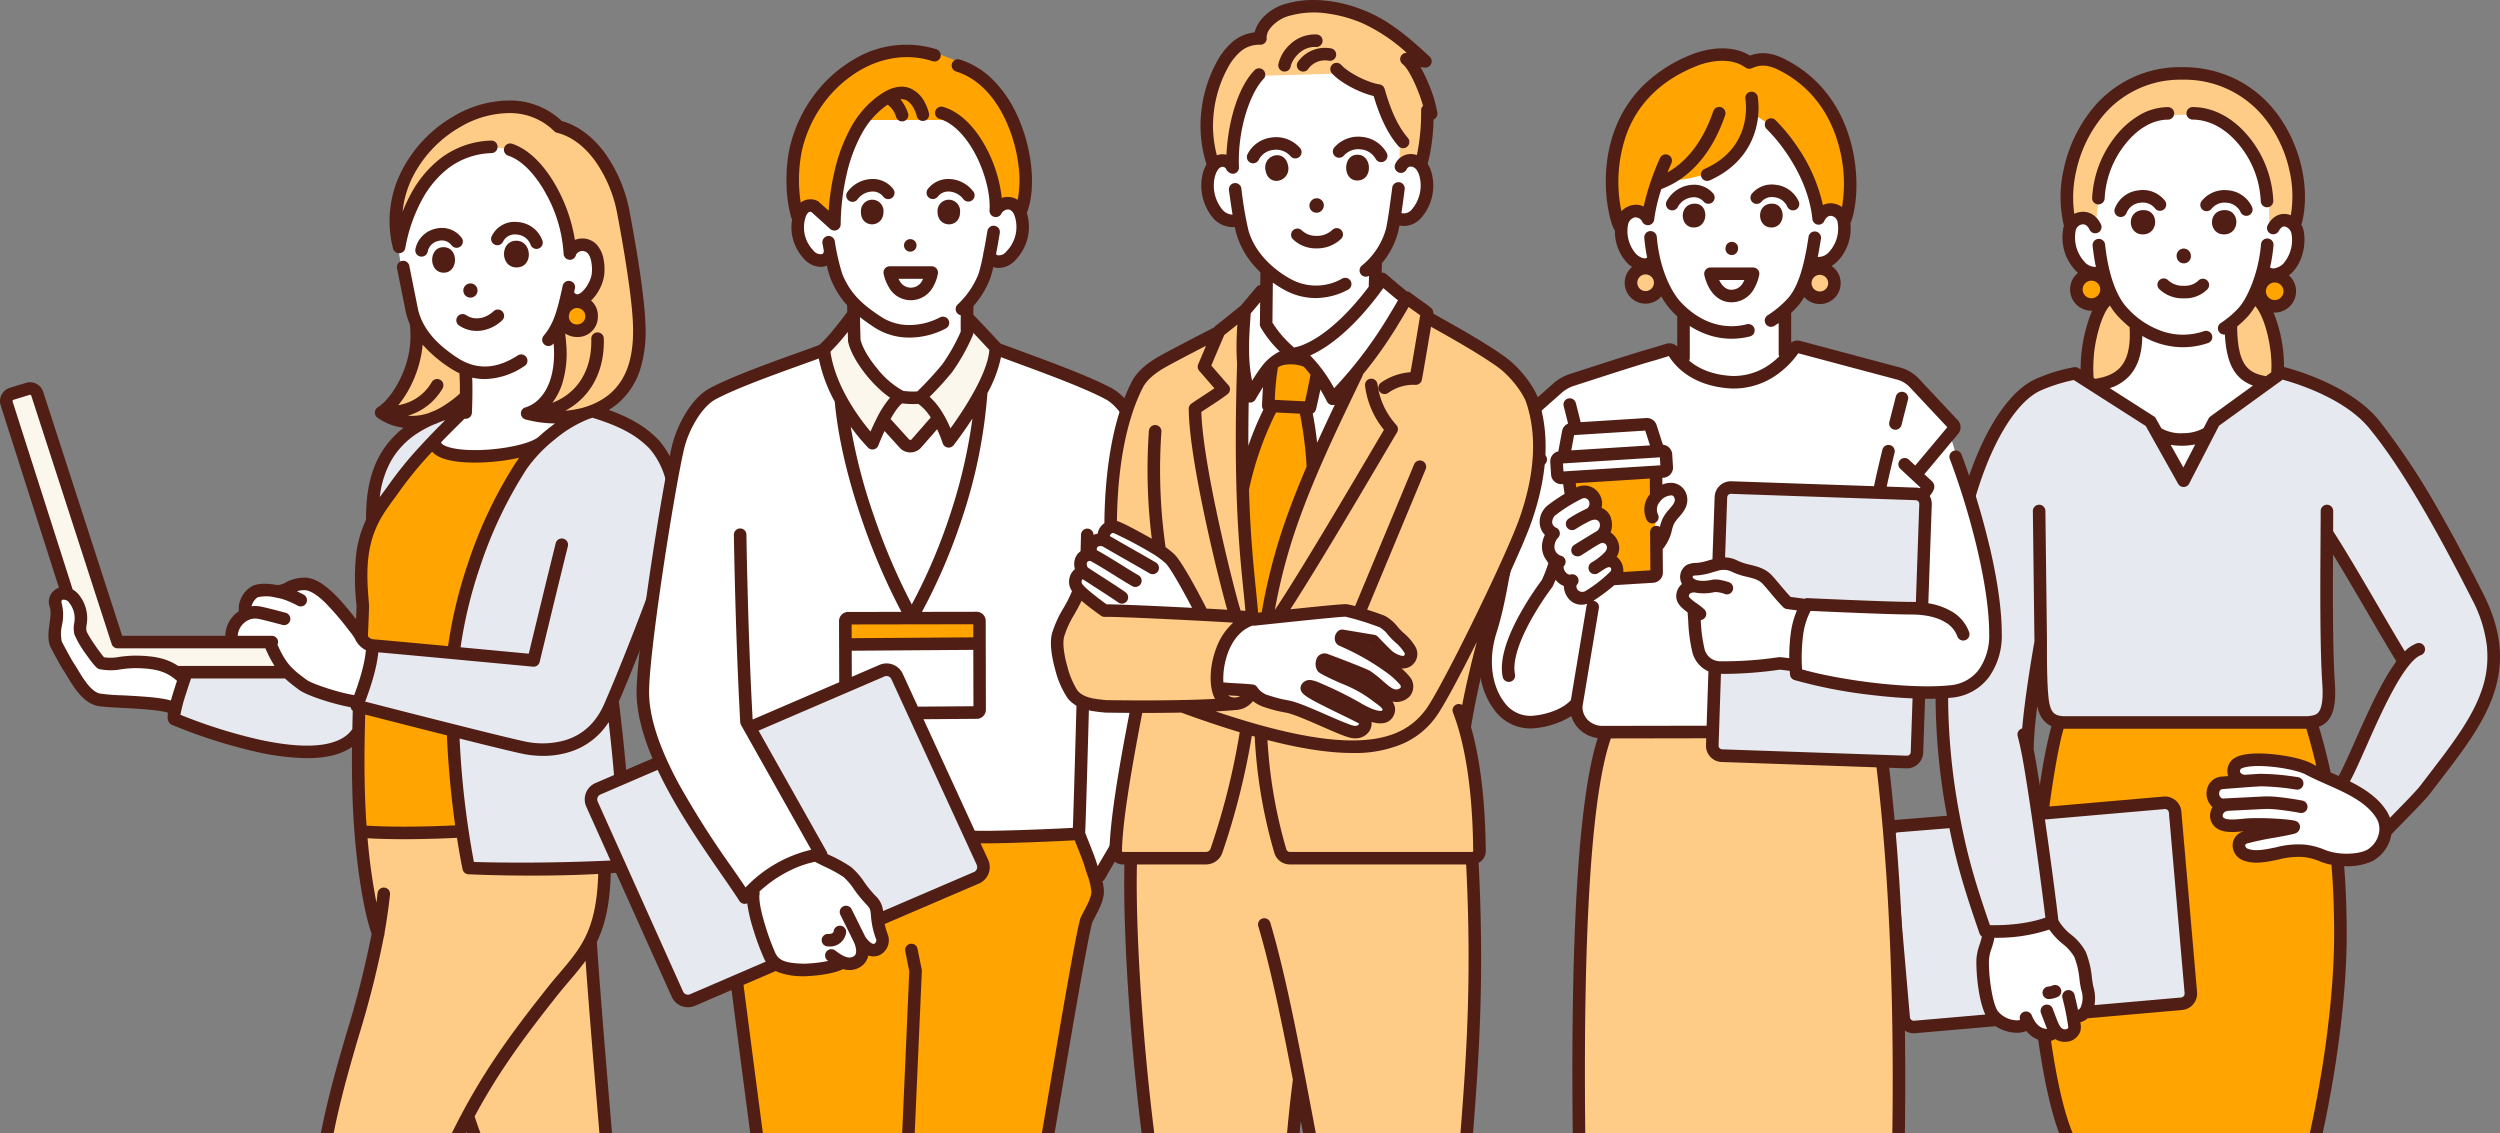 <svg xmlns="http://www.w3.org/2000/svg" xmlns:xlink="http://www.w3.org/1999/xlink" width="711.573" height="322.5" viewBox="0 0 711.573 322.5">
  <rect x="0" y="0" width="711.573" height="322.5" fill="#808080" stroke="none"/>
  <defs>
    <clipPath id="clip-path">
      <rect id="長方形_6447" data-name="長方形 6447" width="711.573" height="322.5" fill="none"/>
    </clipPath>
  </defs>
  <g id="グループ_285" data-name="グループ 285" transform="translate(0 0.004)">
    <g id="グループ_284" data-name="グループ 284" transform="translate(0 -0.004)" clip-path="url(#clip-path)">
      <path id="パス_1793" data-name="パス 1793" d="M979.173,350.521c16.012-.175,20.3,20.892,21.493,29.524,12.063-6.842,9.372,20.672-.741,12.943-1.9,8.3-1.64,7.72-2.471,21.807-.376,8.053-8.185,11.434-8.185,11.434l11.513,1.311S991.9,439.092,974.289,438.7c-11.372-.251-13.386-3.342-13.386-3.342l10.009-10.145V413.842a13.2,13.2,0,0,1-3.642-1.949,46.546,46.546,0,0,1-10.437-11.267c-2.862-4.621-5.146-22.1-5.151-22.613,0,0,6.047-26.265,27.491-27.491" transform="translate(-838.457 -308.817)" fill="#fff"/>
      <path id="パス_1794" data-name="パス 1794" d="M589.714,1414.286c-7.274-5.563-14.392-19.76-20.5-18.056a35.3,35.3,0,0,0-5.383,2.224c-6.846-.642-8.265-1.017-10.962,6.817-3.066,2.3-2.962,4.028-3.9,7.186l10.687.331a43.985,43.985,0,0,0,9.093,12.088c3.165,2.878,16.9,5.563,16.9,5.563Z" transform="translate(-483.656 -1229.991)" fill="#fff"/>
      <path id="パス_1795" data-name="パス 1795" d="M166.593,1440.532c-8.151-3.81-15.018-4.8-23.294-2.975l-5.9-8.645c-.043-.918.126-14.805-6.34-10.7-1.36.977-1.119,11.831-.987,12.022l7.074,13.27,5.05,4.384,21.812,2.552Z" transform="translate(-114.504 -1248.815)" fill="#fff"/>
      <path id="パス_1796" data-name="パス 1796" d="M36.042,986.107,19.5,930.914l7.572-2.259,23.936,71.981H94.3l4.439,9.21-29.473.041s-4.981-3.632-8.342-3.453-14.952.479-14.952.479l-6.032-9.788c-.271-5.027.306-6.826-3.9-11.017" transform="translate(-17.181 -818.17)" fill="#fcf7ed"/>
      <path id="パス_1797" data-name="パス 1797" d="M416.088,1070.325l2.585-12.073,30.852.645c2.2,2.963,14.186,7.35,18.58,6.913l-.921,10.661c-7.115,10.239-49.385-4.91-51.1-6.146m56.459-56.46,22.8-28.382c-17.825.374-22.46,14.057-22.8,28.382m.024,36.41s-1.349,8.34-1.938,10.166-2.639,6.659-2.639,6.659l27.533,7.875c.014,3.333,3.128,33.257,4.473,38.625,0,.143,41.864-.017,44.424-.619l-3.45-47.171c2.347-9.21,27.081-55.17,14.48-70.381-7.718-9.316-20.282-11.877-20.282-11.877-28.953,11.119-34.182,46.526-39.44,68.384Z" transform="translate(-366.584 -866.535)" fill="#e6e9ef"/>
      <path id="パス_1798" data-name="パス 1798" d="M1356.3,728.831A3.832,3.832,0,1,1,1352.47,725a3.832,3.832,0,0,1,3.832,3.832" transform="translate(-1188.186 -638.743)" fill="#ffa400"/>
      <path id="パス_1799" data-name="パス 1799" d="M976.327,316.323c1.8-3.124-2.159-6.531-2.159-6.531A25.7,25.7,0,0,0,978.3,303.5c1.2-3.035-.325-5.713-3.115-8.392s-4.725,1.559-4.725,1.559c-2.036-40.345-41.542-39.13-48.646-1.629-8.21-22.451,23.175-51.5,45.4-35.161,0,0,.675,1.115,6.951,4.453,13.252,11.371,18.344,43.4,14.886,64-4,14.617-22.446,15.29-30.031,13.835,8.912-6.838,10.181-15.455,8.194-25.011,0,0,5.6,5.256,9.111-.827m-49.514,2.346c3.515,11.225-3.868,16.748-9.462,23.974,4.693,1.152,18.567,3.073,23.542-2.747l-.227-10.122Z" transform="translate(-808.21 -224.749)" fill="#fc8"/>
      <path id="パス_1800" data-name="パス 1800" d="M873.969,1059.979c3.008,7.431,29.139.512,30.714.435-17.961,23.689-18.727,31.418-24.578,58.856l-22.875-1.961-3.637-2.032c-.943-6.58.131-29,3.328-34.077s17.048-21.22,17.048-21.22m8.443,110.969-2.513-28.638-27.533-7.875c.617,5.412.618,33.42,1.328,36.129Z" transform="translate(-750.958 -933.869)" fill="#ffa400"/>
      <path id="パス_1801" data-name="パス 1801" d="M859.027,1999.632l-38.669.2-1.96-9.987-28.718-.385c-.166,1.47,3.361,26.9,4.934,29,0,0-10.592,34.784-13.8,50.317-.384,2.011-.751,4.183-1.1,6.49h37.784l2.386-5.089s.822,2.006,2.094,5.089H859.6c-1.722-18.695-4.939-43.456-2.49-59.676.982-3.6,1.92-15.958,1.92-15.958" transform="translate(-686.942 -1752.767)" fill="#fc8"/>
      <path id="パス_1802" data-name="パス 1802" d="M147,287.9c-4.668,0-4.761-7.6-.036-7.6,4.531,0,4.951,7.6.036,7.6m-23-11.022a7.449,7.449,0,0,0-5.761,5.805,1.785,1.785,0,1,0,3.51.648,3.865,3.865,0,0,1,3.051-2.975,3.469,3.469,0,0,1,3.7,1.2,1.785,1.785,0,1,0,2.875-2.115A7.026,7.026,0,0,0,124,276.879m1.987,5.264c-4.033.207-4.018,7.25.337,7.251,4.226,0,4.365-7.492-.337-7.251M193,347.766a35.386,35.386,0,0,1,.775,11.388c-.625,7.668-3.155,15.3-5.547,21.756-2.375,6.546-7.7,20.358-12.143,30.716a1.782,1.782,0,0,1,.138.5c1.261,10.226,3.379,29.813,3.4,46.1a1.785,1.785,0,0,1-1.632,1.78c-1.374.118-2.76.223-4.151.316-.23,9.023-1.716,14.954-3.984,19.624a1.805,1.805,0,0,1,.025.194c1.1,16.019,2.841,36.729,4,50.434l.312,3.707h-3.582q-.137-1.631-.287-3.408c-1.042-12.368-2.563-30.435-3.658-45.633-1.419,1.97-2.986,3.816-4.64,5.764-1.4,1.65-2.85,3.356-4.351,5.3l-.013.017c-10.144,12.816-16.535,22.033-22.565,33.2.23.8.812,2.494,1.634,4.759h-3.788l-.138-.389-.2.389h-4c7.222-14.5,14.067-24.778,26.247-40.166,1.55-2.005,3.023-3.741,4.449-5.42,3.163-3.726,5.9-6.944,7.818-11.316,1.933-4.4,2.943-9.786,3.145-16.842-6.62.354-13.2.468-18.924.468-10.316,0-17.882-.37-18.015-.377a1.785,1.785,0,0,1-1.653-1.4c-.016-.072-.731-3.357-1.6-8.981-2.661.135-8.558.391-15.112.391-3.391,0-6.956-.069-10.342-.258a171.716,171.716,0,0,0,2.529,18.328q.166-1.318.314-2.668a1.785,1.785,0,1,1,3.548.388c-.418,3.822-.946,7.434-1.56,10.9a1.783,1.783,0,0,1-.162.9,276.622,276.622,0,0,1-7.236,28.633c-2.512,8.608-5.068,17.366-7.077,27.421H91.331c2.053-10.467,4.7-19.523,7.293-28.421a273.569,273.569,0,0,0,7.157-28.312c-2.092-5.593-5.044-21.337-5.508-41.048-.105-4.466-.12-8.252-.077-12.117q-4.54,3.188-12.8,3.192a68.644,68.644,0,0,1-14.423-1.8,149.43,149.43,0,0,1-24.032-7.681,1.785,1.785,0,0,1-.334-.193c-.972-.712-1-1.913-.783-3.26-2.743-.848-9.145-1.176-13.176-1.383s-6.367-.341-7.5-.7c-3.756-1.2-6.221-5.286-8.021-8.271-.377-.626-.734-1.217-1.036-1.664-.9-1.327-3.24-5.739-3.74-6.723a1.8,1.8,0,0,1-.089-.207c-.771-2.152-.457-4.351-.154-6.478.256-1.793.5-3.486,0-4.8a1.8,1.8,0,0,1-.088-.315,4.232,4.232,0,0,1,2.325-4.861,4.373,4.373,0,0,1,.437-.163L.19,327.154a3.955,3.955,0,0,1,2.564-4.971l.017-.005,4.575-1.41a3.959,3.959,0,0,1,4.96,2.567l22.471,69.414H64.17a1.791,1.791,0,0,1-.037-.355,8.673,8.673,0,0,1,3.242-6.2c.2-.168.412-.322.624-.469a6.1,6.1,0,0,1,.361-3A7.422,7.422,0,0,1,72.1,378.44c1.663-.623,3.791-.676,6.744-.149h0a4.891,4.891,0,0,0,2.523-.747,11.244,11.244,0,0,1,5.033-1.352c5.2-.211,10.547,6.248,14.949,11.818.082-2.03.137-3.558.124-3.958a67.226,67.226,0,0,1-.077-14.742,32.479,32.479,0,0,1,2.783-9.573c.016-5.884.567-12.68,4.21-18.874a26,26,0,0,1,6.466-7.317c-.556-.076-1.078-.172-1.559-.283a16.039,16.039,0,0,1-5.929-2.644,1.8,1.8,0,0,1,.148-2.9c2.492-1.59,5.153-5.158,6.943-9.311a27.177,27.177,0,0,0,2.188-14.322,21.138,21.138,0,0,1-1.1-3.262q-.01-.04-.018-.081l-2.518-12.569a1.785,1.785,0,1,1,3.5-.7L119.015,300c1.632,6.479,6.627,10.554,10.8,13.382,5.528,3.746,11.251,3.616,17.5-.4a1.785,1.785,0,1,1,1.929,3,20.822,20.822,0,0,1-11.257,3.692,16.278,16.278,0,0,1-3.581-.4c.178,4.475-.076,9.74-.089,10.006a1.785,1.785,0,0,1-1.781,1.7l-.089,0a1.816,1.816,0,0,1-.22-.026l-1.049,1.038c-1.509,1.492-3.459,3.419-5.592,5.632-.033.207.049.386.42.655,1.565,1.137,6.384,2.017,13.624,1.419,6.1-.5,11.657-1.941,13.57-3.5a53.963,53.963,0,0,1,4.78-3.887,34.25,34.25,0,0,1-8.43-1.152l-.005,0c-.025-.008-.049-.017-.074-.026l-.083-.03-.061-.027c-.033-.015-.066-.031-.1-.047l-.036-.02a1.784,1.784,0,0,1-.931-1.631,1.765,1.765,0,0,1,1.4-1.666,9.412,9.412,0,0,0,4.186-2.822c2.739-3.06,4.063-7.876,3.829-13.929-.028-.419-.069-1.022-.1-1.45l-.077.094a1.785,1.785,0,1,1-2.737-2.291c2.842-3.4,3.868-7.09,5.386-14.144a1.785,1.785,0,1,1,3.489.751c-.081.376-.16.743-.24,1.1.564.634.949.541,1.128.5,1.516-.368,3.6-3.455,3.9-5.795.261-1.988-.149-4.882-1.153-5.856a2.079,2.079,0,0,0-3.32.409,1.785,1.785,0,0,1-1.7,1.447H162.2a1.784,1.784,0,0,1-1.783-1.737,39.942,39.942,0,0,0-4.932-16.918c-3.1-5.723-7.034-9.721-10.791-10.969a1.785,1.785,0,1,1,1.125-3.387c4.676,1.554,9.223,6.048,12.8,12.656a46.312,46.312,0,0,1,5.012,14.7,5.629,5.629,0,0,1,6.122,1.237,8.319,8.319,0,0,1,2.057,4.354,14.9,14.9,0,0,1,.15,4.528,12.874,12.874,0,0,1-2.107,5.215,11.291,11.291,0,0,1-1.621,1.92,5.711,5.711,0,0,1,1.936,4.655c0,.005,0,.01,0,.015a5.719,5.719,0,0,1-5.889,5.708q-.1,0-.2,0a6.216,6.216,0,0,1-3.208-1c.069.612.147,1.316.215,1.973.037.358.132,1.794.151,2.078,0,.016,0,.032,0,.048a28.993,28.993,0,0,1-1.29,10.424,17.794,17.794,0,0,1-2.73,5.188,16.711,16.711,0,0,0,6.121-3.958c3.4-3.49,5.113-8.412,4.959-14.234a1.785,1.785,0,0,1,1.737-1.831h.048a1.785,1.785,0,0,1,1.783,1.737c.18,6.808-1.884,12.624-5.97,16.819a19.926,19.926,0,0,1-5,3.724,25.744,25.744,0,0,0,5.372-.95l.129-.046a1.777,1.777,0,0,1,.215-.058q.624-.194,1.226-.421a1.768,1.768,0,0,1,.251-.1,20.358,20.358,0,0,0,5.155-2.923c4.928-4.054,7.133-10.2,6.94-19.328-.216-10.254-4.472-32.1-4.582-32.662a37.951,37.951,0,0,0-6.362-14.8c-3.058-4.135-6.747-6.833-10.668-7.8a1.835,1.835,0,0,1-.832-.468,17.812,17.812,0,0,0-12.418-5.145,27.757,27.757,0,0,0-14.253,3.919,34.251,34.251,0,0,0-13.406,13.855,28.531,28.531,0,0,0-3.073,10.288,45.18,45.18,0,0,1,2.19-4.731,31.948,31.948,0,0,1,8.464-10.328,24.871,24.871,0,0,1,14.568-5.18,1.785,1.785,0,0,1,.134,3.567,21.37,21.37,0,0,0-12.521,4.438,28.418,28.418,0,0,0-7.5,9.192,45.149,45.149,0,0,0-4.552,13.342,1.791,1.791,0,0,1-3.5.191,31.387,31.387,0,0,1,2.612-22.413A37.86,37.86,0,0,1,129.3,244.773a31.293,31.293,0,0,1,16.1-4.386,21.341,21.341,0,0,1,14.5,5.843c4.554,1.262,8.764,4.37,12.2,9.019a41.538,41.538,0,0,1,6.989,16.208l0,.018c.181.919,4.426,22.638,4.65,33.284a36.575,36.575,0,0,1-1.486,12.061,21.275,21.275,0,0,1-6.775,10.115l-.032.026a22.977,22.977,0,0,1-2.168,1.5c6.462,2.325,10.776,4.976,14.333,8.713.026.028.052.056.076.085a25.982,25.982,0,0,1,5.3,10.5M164.19,304.127a2.338,2.338,0,1,0-2.262-2.413,2.211,2.211,0,0,0,2.262,2.413m-41.325,16.449a1.785,1.785,0,1,1,3.085,1.795A16.954,16.954,0,0,1,116.1,330.1a14.631,14.631,0,0,0,6-.783q.887-.384,1.817-.737a20.807,20.807,0,0,0,1.943-1.044,32.417,32.417,0,0,0,5.034-3.739c.016-1.892-.007-4-.128-5.778a21.516,21.516,0,0,1-2.953-1.685,37.133,37.133,0,0,1-7.506-6.446,32.933,32.933,0,0,1-2.572,9.931,30.68,30.68,0,0,1-4.385,7.306c.27-.054.547-.117.828-.188a13.441,13.441,0,0,0,8.687-6.36m-14.766,32.7q.909-1.278,1.9-2.59a107.808,107.808,0,0,1,9.739-12.068c2.519-2.749,4.95-5.217,7-7.257q-.744.249-1.46.517-.93.426-1.826.739a31.311,31.311,0,0,0-4.565,2.432,23.016,23.016,0,0,0-7.419,7.622,27.142,27.142,0,0,0-3.365,10.605m-3.068,30.5q0,.037,0,.074c.03.631-.054,2.7-.247,7.312l-.068,1.631a1.668,1.668,0,0,0,1.065.828,1.806,1.806,0,0,1,.355.119c1.945.141,11.495,1.019,21.389,1.94a130.333,130.333,0,0,1,5.644-23.489,125.215,125.215,0,0,1,13.754-28.912q.4-.6.859-1.22a56.251,56.251,0,0,1-7.866,1.188c-1.17.1-2.9.2-4.823.2-3.912,0-8.643-.439-11.192-2.292a5.325,5.325,0,0,1-.9-.817,107.76,107.76,0,0,0-10.079,12.382c-.018.026-.036.052-.055.077-1.163,1.539-2.248,3.054-3.223,4.5-5.7,8.476-5.466,17-4.619,26.472M50.381,405.566c-2.877-2.541-5.649-3.431-10.945-3.6a27.73,27.73,0,0,0-5.026.324,15.961,15.961,0,0,1-5.98-.025c-.577-.121-1.123-.235-4.011-4.363a28.979,28.979,0,0,1-3.225-5.489,7.5,7.5,0,0,1-.1-3.139,7.119,7.119,0,0,0-1.333-5.854,1.882,1.882,0,0,0-1.989-.914c-.232.1-.32.377-.262.82a13.263,13.263,0,0,1,.131,6.386,10.945,10.945,0,0,0-.054,4.671c.671,1.307,2.768,5.208,3.461,6.234.353.523.733,1.153,1.135,1.819,1.508,2.5,3.572,5.924,6.049,6.714a53.45,53.45,0,0,0,6.6.538c6.056.311,10.848.623,13.807,1.478q.272-.978.624-2.126c.378-1.235.772-2.447,1.117-3.479m.469-4.239H78.137a34.852,34.852,0,0,1-2.59-5.01H33.479a1.785,1.785,0,0,1-1.7-1.235L8.909,324.427a.387.387,0,0,0-.487-.257l-.017.005-4.57,1.409a.385.385,0,0,0-.245.483l17.1,53.5a6.3,6.3,0,0,1,1.932,1.716,10.608,10.608,0,0,1,2.024,8.384,5.411,5.411,0,0,0-.047,1.67c.409,1.292,3.83,6.217,5.009,7.522a13.153,13.153,0,0,0,4.329-.1,31.173,31.173,0,0,1,5.613-.354c4.394.137,7.838.717,11.173,2.931.043,0,.086-.007.13-.007m49.559,12.766a1.754,1.754,0,0,1-.633-1.031c-4.591-.8-12.276-3.211-14.565-4.88a42.258,42.258,0,0,1-4.1-3.286H54.379c-.354,1.022-.915,2.675-1.463,4.421a44.844,44.844,0,0,0-1.566,5.912,145.721,145.721,0,0,0,22.389,7.058c17.552,3.839,24.131.554,26.543-2.977.036-1.655.079-3.378.127-5.217m.406-4.471c1.149-3.069,2.988-8.522,3.331-12.788a6.6,6.6,0,0,1-3.071-3.154,12.077,12.077,0,0,0-.938-1.445c-.3-.382-.616-.779-.937-1.187a79.425,79.425,0,0,0-6.76-7.853c-1.682-1.619-4.074-3.532-5.92-3.437-.039,0-.077,0-.116,0a5.522,5.522,0,0,0-1.879.32c.966.451,1.717.852,1.876.938a1.785,1.785,0,1,1-1.693,3.142,25.348,25.348,0,0,0-4.561-1.951c-.388-.092-1.033-.244-1.792-.384l-.026,0c-.041-.006-.08-.015-.12-.024a10.549,10.549,0,0,0-4.862-.017,4.314,4.314,0,0,0-1.636,2.169,3.82,3.82,0,0,0-.118.386,8.261,8.261,0,0,1,2.638.09c1.925.376,6.91,1.721,7.122,1.778a1.785,1.785,0,0,1-.931,3.446c-.051-.014-5.074-1.369-6.875-1.721a4.584,4.584,0,0,0-3.9,1.014,5.25,5.25,0,0,0-1.948,3.432,1.793,1.793,0,0,1-.038.371h9.7a1.782,1.782,0,0,1,1.621,2.528c2.384,5.375,4.052,6.906,8.326,10.023,1.624,1.184,9.3,3.69,13.5,4.324M129.549,446.7c-.924-6.6-1.9-15.445-2.355-25.615-9.15-2.305-18.6-4.727-23.243-5.92-.2,7.747-.293,13.462-.109,21.248.085,3.6.256,7.073.491,10.375,9.609.575,20.9.125,25.216-.089m46.5,9.882c-.13-13.482-1.615-28.947-2.8-39.271a20.2,20.2,0,0,1-10.811,8.4,25,25,0,0,1-7.866,1.216,28.922,28.922,0,0,1-5.014-.439c-2.15-.383-9.982-2.3-18.746-4.495a254.689,254.689,0,0,0,4.075,35.128c20.342.608,39.925-.444,41.161-.54M185,339.6c-3.72-3.892-8.5-6.5-16.374-8.922q-.479.169-.968.321c-.033.014-.065.028-.1.04a34.9,34.9,0,0,0-9.591,5.775,40.588,40.588,0,0,0-8.06,8.441,121.624,121.624,0,0,0-13.346,28.077,126.907,126.907,0,0,0-5.472,22.686c8.25.77,16.134,1.512,19.413,1.821,1.165-4.831,4.9-20.275,7.657-31.4a1.785,1.785,0,1,1,3.464.86c-3.293,13.262-7.966,32.682-8.013,32.877a1.785,1.785,0,0,1-1.9,1.359c-.382-.036-35.011-3.3-44.033-4.083-.477,5-2.579,11-3.74,14.026,8.477,2.179,41.633,10.676,46.249,11.5a23.346,23.346,0,0,0,11.127-.65c4.831-1.608,8.419-5.033,10.666-10.182,4.554-10.435,10.391-25.536,12.9-32.456l0-.011c2.309-6.229,4.749-13.573,5.339-20.812.649-7.964-1.059-14.267-5.222-19.268M130.18,301.961a1.785,1.785,0,0,0,.495,2.475,8.973,8.973,0,0,0,5.027,1.531,9.6,9.6,0,0,0,1.435-.109,10.923,10.923,0,0,0,5.824-2.928,1.785,1.785,0,0,0-2.464-2.582c-1.949,1.86-5.129,2.927-7.841,1.118a1.784,1.784,0,0,0-2.475.495m5.718-7.787a2.021,2.021,0,1,0-4,.595,2.021,2.021,0,0,0,4-.595M152.7,282.629a1.786,1.786,0,0,0,1.72-2.263,7.982,7.982,0,0,0-7.089-5.383,7.166,7.166,0,0,0-7.387,4.068,1.785,1.785,0,0,0,3.22,1.54,3.73,3.73,0,0,1,3.855-2.052,4.44,4.44,0,0,1,3.962,2.784,1.785,1.785,0,0,0,1.718,1.307" transform="translate(0 -211.78)" fill="#501e14"/>
      <path id="パス_1803" data-name="パス 1803" d="M4518.055,1930.161l18.2-1.661,9.854,30.275c2.963,1.037,16.47-1.55,18.9-2.824l-3.746-30.379,37.427-2.928,5.223,56.655s-29.75,1.658-33.121,2.973c.843,4.386,1.411,8.05-4.34,5.88a3.446,3.446,0,0,1-3.7.892c-2.04-.9-4.948-2.63-4.948-2.63-2.825,1.212-7.6-1.536-9.317-2.507-.127-.128-25.205,2.118-25.205,2.118Z" transform="translate(-3980.525 -1693.899)" fill="#fff"/>
      <path id="パス_1804" data-name="パス 1804" d="M5297.909,1822.508a2.313,2.313,0,0,0-3.153,2.051c-.29,4.46,1.648,4.859,1.024,6-.854,1.563-.641,3.974,1.813,4.528.744.168,12.8.372,12.8.372s-6.539,2.26-7.9,3.743c-2.61,2.849,1.345,4.194,2.569,4.41,6.808,1.2,15.879-3.138,24.259.87,11.912,3.285,20.636-6.778,11.357-16.3-1.966-2.037-15.877-8.153-17.928-9.4s-12.451-2.9-17.414-2.793-4.346,5.008-4.346,5.008-1.981,1.824-3.086,1.5" transform="translate(-4664.793 -1599.936)" fill="#fff"/>
      <path id="パス_1805" data-name="パス 1805" d="M4954.2,298.9c-6.083-6.5-9.468,4.243-7.185,9.353,4.459,8.061,8.8,5.169,8.8,5.169s3.87,8.438,5.631,10.73c2.156,2.806,4.289,4.511,4.351,4.062-.584,13.72-4.22,15.3-12.229,16.969l15.9,10.463,2.948,3.852c3.607,1.989,10.4.746,13.689.475l1.74-4.194,16.458-11.711c-11.866.019-10.3-9.542-11.821-16.428a30.489,30.489,0,0,0,9.69-16.483s-.607,2.468,3.718,1.926c9.393-.933,7.927-21.061-1.481-13.694-.353-9.83-4.343-29.973-21.5-32.011-24.985-2.14-27.427,19.909-28.713,31.52" transform="translate(-4357.82 -235.444)" fill="#fff"/>
      <path id="パス_1806" data-name="パス 1806" d="M4972.6,660.784c-.1,6.038-9.085,6.037-9.187,0,.1-6.038,9.085-6.037,9.187,0" transform="translate(-4372.9 -578.178)" fill="#ffa400"/>
      <path id="パス_1807" data-name="パス 1807" d="M5416.708,665.855c-.1,5.676-8.54,5.675-8.635,0,.1-5.676,8.541-5.675,8.635,0" transform="translate(-4764.655 -582.885)" fill="#ffa400"/>
      <path id="パス_1808" data-name="パス 1808" d="M4950.3,218.913c-5.247-53.712,61.073-56.753,65.169-7.573.72,10.051-1.042,8.725-1.042,8.725-1.275-5.933-5.157.682-7.6.177,2.82-36.764-39.964-43.791-48.154-11.536-.248,3.661-1.211,11.392-1.211,11.392-1.883-4.059-4.537-2.324-7.163-1.185m17.271,39.735c1.78-3.489.692-10.629.692-10.629l-7-7.372c-4.834,7.279-4.48,18.7-4.37,25.138,0,0,7.82-1.533,10.679-7.137m34.294,4.756c2.877,1.982,7.009-.944,7.009-.944a31.081,31.081,0,0,0-6.192-23.129,24.134,24.134,0,0,1-6.629,8.357s-1.265,10.841,5.813,15.716" transform="translate(-4361.085 -155.447)" fill="#fc8"/>
      <path id="パス_1809" data-name="パス 1809" d="M5164.25,1041.694s4.47,1.241,7.077,1.02,5.965-.562,6.692-1.3-6.885,12.567-6.885,12.567Z" transform="translate(-4549.84 -917.484)" fill="#fff"/>
      <path id="パス_1810" data-name="パス 1810" d="M4686.537,893.313l22.212,13.6,8.319,15.848c10.615-20.017,9.925-15.3,27.476-28.527,8.441-.508,15.358,2.725,22.54,9.1,18.316,16.266,30.439,46.937,37.122,61.637,10.063,16.413-20.75,49.071-28.327,56.5a16.307,16.307,0,0,0-5.237-6.866,47.978,47.978,0,0,0-8.187-4.786c1.346-2.739,14.569-30.318,18.516-34.2l-22.205-37.066s.107,48.684-.514,50.762-.792,3.129-2.949,3.455-73.686.314-73.686.314-3.905-1.017-4.234-3.1-1.08-10.864-1.08-10.864l-2.657,21.619c.706,3.916,6.208,41.821,6.752,48.341-3.311,1.984-15.1,3.2-18.9,2.824-10.568-23.079-18.083-78.543-7.005-115.575,8.968-29.978,15.454-38.321,32.041-43.019" transform="translate(-4095.919 -787.032)" fill="#e6e9ef"/>
      <path id="パス_1811" data-name="パス 1811" d="M4554.3,1921.764l33.356-2.723a3.859,3.859,0,0,1,4.16,3.508c.929,10.541,3.546,39.906,4.73,49.81a3.282,3.282,0,0,1-2.9,3.653l-25.958,2.848c1.528-10.07-3.393-18.89-9.94-25.619Zm-25.384,2.845c-.475-.439-9.663.382-15.04.9a3.9,3.9,0,0,0-3.5,4.211l4.477,52.342,2.97,1.775,22.315-1.775c-2.744-8.106-3.541-17,0-25.544l-1.772-.457Z" transform="translate(-3973.743 -1690.713)" fill="#e6e9ef"/>
      <path id="パス_1812" data-name="パス 1812" d="M4964.7,1760.96c-7.294-2.14-9.015-2.884-23.953-1.039-2.35.12-3.467-1.675-3.6-3.949s4.59-4.115,4.59-4.115c-3.409-.447-8.092.738-10.985-2.98a2.325,2.325,0,0,1,.941-3.371c-2.906-5.144-2.9-6.139,3.206-7.761,0,0-.283-3.3,1.814-4.637,3.617-2.311,6.908-.5,11.829-.559s13.81,4.293,13.81,4.293l-4.164-16.132-73.126.317s-4.54,24.778-4.663,25.669l36.383-2.333,6.442,56.24-32.007,4.054-.6,4.507a5.5,5.5,0,0,1-4.006,1.784,19.68,19.68,0,0,0-5.825,1.021s1.54,6.638,2.543,11.06a93.179,93.179,0,0,0,4.82,15.463h71.59c3.017-16.926,10.033-76.041,4.953-77.531" transform="translate(-4299.762 -1515.991)" fill="#ffa400"/>
      <path id="パス_1813" data-name="パス 1813" d="M4585.5,214.648a2.023,2.023,0,0,1,4-.634l.025.156a2.023,2.023,0,0,1-1.681,2.315,2.055,2.055,0,0,1-.32.025,2.024,2.024,0,0,1-2-1.706Zm90.125,124.741c-2.937,8.433-8.863,16.139-15.725,25.062q-1.152,1.5-2.334,3.042c-1.116,1.46-4.661,5.084-7.788,8.282-1.31,1.339-2.464,2.52-3.163,3.26a10.352,10.352,0,0,1-.229,1.037,10.736,10.736,0,0,1-5.156,6.583,17.319,17.319,0,0,1-7.392,1.456c-.222,0-.445,0-.669-.011.582,7.473.657,13.249.7,16.467l.008.593c.211,15.707-1.976,32.3-3.85,43.457-1.072,6.383-2.168,11.768-2.965,15.438H4623.4c.8-3.621,1.962-9.266,3.1-16.064,1.846-11,4-27.354,3.8-42.783l-.008-.6c-.042-3.273-.117-9.226-.74-16.914a18.162,18.162,0,0,1-3.807-1.177l-.034-.016a15.72,15.72,0,0,0-4.333-1.019l-.089-.01a21.968,21.968,0,0,0-6.806.738c-3.566.74-7.256,1.505-10.386.091a4.584,4.584,0,0,1-2.674-4.259,4.06,4.06,0,0,1,2.738-3.723q.226-.087.514-.176l-.212.021c-2.192.221-5.195.523-7.222-.641a4.348,4.348,0,0,1-2.167-4.614,4.812,4.812,0,0,1,.613-1.644,5.219,5.219,0,0,1-1.5-5.277,4.538,4.538,0,0,1,3.968-3.383l.035,0c.095-.008.851-.071,1.955-.16a4.459,4.459,0,0,1,.688-4.116c1.43-1.934,5.214-2.664,11.245-2.169,4.773.391,9.511,1.471,11.788,2.688.437.233.889.463,1.352.69-.724-3.079-1.706-6.958-2.822-10.562h-69.084c-1.22,4.112-2.634,11.831-4.056,22.133l32.5-2.826a4.682,4.682,0,0,1,5.07,4.259l4.472,51.417a4.683,4.683,0,0,1-4.258,5.07l-26.878,2.359a5.254,5.254,0,0,1-2.107,1.145,5.223,5.223,0,0,1,.016,2.565,4.59,4.59,0,0,1-2.815,2.766,6.542,6.542,0,0,1-1.654.226,4.681,4.681,0,0,1-2.655-.789,5.916,5.916,0,0,1-1.217.514c1.552,10.549,3.375,18.744,5.421,24.366.258.707.5,1.328.734,1.874h-3.853c-1.8-4.736-3.974-12.815-5.955-26.551a7.846,7.846,0,0,1-3.349-2.485,7.553,7.553,0,0,1-2.767.492,10.423,10.423,0,0,1-2.784-.4,11.1,11.1,0,0,1-3.213-1.467l-22.893,1.989q-.206.018-.408.018a4.689,4.689,0,0,1-4.662-4.277l-4.471-51.4a4.683,4.683,0,0,1,4.287-5.073l14.3-1.156q-.241-1.3-.482-2.66a187.409,187.409,0,0,1-2.619-39.464,218.961,218.961,0,0,1,6.137-43.423c2.465-10.151,5.875-19.112,9.861-25.916,3.861-6.59,8.19-11.062,12.52-12.931a48,48,0,0,1,10.771-3.283,1.785,1.785,0,0,1,1.227.261l.623.4A43.9,43.9,0,0,1,4561.412,230c-.062,0-.124,0-.187,0a6.064,6.064,0,0,1-3.813-10.783,9.723,9.723,0,0,1-.864-.829,13.77,13.77,0,0,1-3.29-11.994,5.437,5.437,0,0,1,.167-.635,1.794,1.794,0,0,1-.107-.3,35.384,35.384,0,0,1,.069-15.928,40.694,40.694,0,0,1,7.463-16.168,32.053,32.053,0,0,1,26.183-12.694,34.128,34.128,0,0,1,15.622,3.586,32.877,32.877,0,0,1,10.986,9.115c6.948,8.85,9.976,21.511,7.536,31.506a1.8,1.8,0,0,1-.244.556,5.9,5.9,0,0,1,.766,2.109c.667,4.369-.68,8.955-3.428,11.683a7.134,7.134,0,0,1-.836.7,6.064,6.064,0,0,1-4.029,10.6c-.112,0-.223,0-.333-.01a41.125,41.125,0,0,1,2.97,15.5,71.768,71.768,0,0,1,10.023,3.453c7.674,3.282,13.445,7.29,17.153,11.913a205.8,205.8,0,0,1,17.149,25.964c5.035,8.792,9.233,17.033,11.741,21.958l.572,1.121c5.28,10.351,6.214,19.552,2.939,28.957M4615.9,224.461a2.5,2.5,0,1,0-2.5,2.5,2.5,2.5,0,0,0,2.5-2.5m-8.051,4.223a17.151,17.151,0,0,1-2.029,2.838,31.489,31.489,0,0,1-3.115,2.972c.118,11.337,3.311,13.214,8.2,14.134l1.5-1.087c.5-6.44-1.75-15.842-4.555-18.856m-48.678-12.707a4.146,4.146,0,0,0,3.329,1.548c-.437-2.109-.734-4.171-.935-6.037a1.785,1.785,0,0,1,3.549-.381c.883,8.235,3.1,14.625,6.23,17.993a23.849,23.849,0,0,0,10.809,6.979,18.354,18.354,0,0,0,11.161-.279,1.785,1.785,0,0,1,1.146,3.38,22.348,22.348,0,0,1-7.2,1.207,22.954,22.954,0,0,1-11.553-3.214c-.058,5.19-1.361,9.024-3.96,11.673a13.133,13.133,0,0,1-5.289,3.192l12.509,7.991a1.776,1.776,0,0,1,.6.631l1.575,2.81a11.287,11.287,0,0,0,6.281,1.374,11.713,11.713,0,0,0,5.727-1.424l1.4-2.706a1.8,1.8,0,0,1,.54-.627l12.122-8.782c-4.688-1.73-7.516-5.468-8-14.537a1.784,1.784,0,0,1-1.162-3.273,26.5,26.5,0,0,0,5.146-4.387c2.037-2.222,5.551-9.091,6.306-18.062a1.785,1.785,0,0,1,3.557.3,45.86,45.86,0,0,1-.982,6.311,1.948,1.948,0,0,1,.237.152,1.836,1.836,0,0,0,1.4.023,4.955,4.955,0,0,0,2.047-1.142,10.243,10.243,0,0,0,2.414-8.611,2.636,2.636,0,0,0-1.857-2.051c-.627-.116-1.212.3-1.737,1.224a1.785,1.785,0,1,1-3.1-1.76c1.845-3.257,4.453-3.164,5.488-2.974a5.093,5.093,0,0,1,1.008.3,32.52,32.52,0,0,0-.417-12.884,36.227,36.227,0,0,0-6.718-14.358,29.17,29.17,0,0,0-23.8-11.336,28.594,28.594,0,0,0-23.365,11.315,37.1,37.1,0,0,0-6.794,14.744,33.462,33.462,0,0,0-.532,12.126,5.649,5.649,0,0,1,1.83-.553c2.419-.3,4.578,1.038,5.773,3.572a1.785,1.785,0,0,1-3.228,1.523c-.369-.781-1.034-1.684-2.11-1.552a2.242,2.242,0,0,0-1.847,1.682,10.191,10.191,0,0,0,2.414,8.88m27.749,52.451a18.493,18.493,0,0,1-3.151-.265l3.612,6.445,3.38-6.557a19.6,19.6,0,0,1-3.841.377m-14.813-33.741a32.613,32.613,0,0,1-3.374-3.156,18.347,18.347,0,0,1-2.258-3.035,1.8,1.8,0,0,1-.207.275c-1.258,1.371-2.594,4.66-3.483,8.583a38.4,38.4,0,0,0-.942,11.735l.453.29c2.31-.381,5.022-1.111,6.906-3.031,2.234-2.278,3.18-5.98,2.891-11.319a1.831,1.831,0,0,1,.015-.34m-8.386-10.748a2.5,2.5,0,1,0-2.5,2.5,2.5,2.5,0,0,0,2.5-2.5m-32.7,206.381c-2.014-4.161-2.729-12.57-2.51-16.138a16.409,16.409,0,0,1,.889-3.8c.244-.767.492-1.55.646-2.268l-.034-.023-.038-.029c-.031-.023-.061-.047-.09-.072l-.034-.03c-.031-.028-.061-.058-.09-.088l-.022-.023a1.826,1.826,0,0,1-.2-.257l-.02-.035c-.02-.033-.038-.066-.056-.1s-.02-.039-.029-.059-.024-.054-.035-.081-.02-.048-.028-.072a.214.214,0,0,1-.009-.023c-4.076-11.806-6.435-19.427-8.562-29.947l-14.694,1.188a1.113,1.113,0,0,0-1.02,1.206l4.471,51.4a1.115,1.115,0,0,0,1.206,1.013Zm27.3-7.024a28.811,28.811,0,0,1-.507-3.039,22.8,22.8,0,0,0-1.465-6.321,13.221,13.221,0,0,0-3.331-3.738,20.708,20.708,0,0,1-3.8-4.062,47.045,47.045,0,0,1-15.6,2.328,24.055,24.055,0,0,1-.812,3,13.848,13.848,0,0,0-.729,2.939c-.24,3.932.786,12.345,2.455,14.9a7.257,7.257,0,0,0,5.466,2.664,4.167,4.167,0,0,0,.927-.1,1.783,1.783,0,0,1,3.33-1.276c1.038,2.509,2.506,3.792,4.369,3.819-.214-.45-.37-.852-.48-1.138l-.106-.276c-.768-1.984-1.122-2.919-1.22-3.226a1.785,1.785,0,0,1,3.4-1.084c.047.15.286.8,1.146,3.022l.109.282c1,2.592,1.792,2.692,2.782,2.452a1.584,1.584,0,0,0,.386-.386,67.123,67.123,0,0,0-1.68-8.46,1.785,1.785,0,1,1,3.466-.853c.141.572.566,2.326.973,4.253a1.632,1.632,0,0,0,.772-.762,6.9,6.9,0,0,0,.15-4.931m-10.336-48.5c1.812,12.5,3.455,25.339,3.81,28.618a13.688,13.688,0,0,0,3.6,4.118,15.816,15.816,0,0,1,4.2,4.927,25.923,25.923,0,0,1,1.752,7.324,26.623,26.623,0,0,0,.431,2.643,11.581,11.581,0,0,1,.313,5.2l24.637-2.162a1.114,1.114,0,0,0,1.013-1.206l-4.472-51.417a1.113,1.113,0,0,0-1.205-1.013Zm1.833-26.573c-2.087-.946-3.39-2.8-4.015-5.639a114.243,114.243,0,0,0-1.03,12.116,1.135,1.135,0,0,1-.007.116q.285,1.4.545,2.892c.39,2.225.8,4.723,1.215,7.375a151.044,151.044,0,0,1,3.292-16.86m92.406,26.034c-2.893-4.51-8.638-7.055-14.194-9.515l-.99-.439-.012-.005c-1.7-.758-3.324-1.5-4.836-2.306-1.808-.965-6.138-1.92-10.3-2.27-5.36-.452-7.83.3-8.184.726a.919.919,0,0,0-.157.9,1.582,1.582,0,0,0,1.337.709c.026,0,.051.009.077.013,1.6-.116,3.186-.221,4.35-.279a72.025,72.025,0,0,1,10.786.976,1.785,1.785,0,0,1-.565,3.524,70.138,70.138,0,0,0-10.044-.935c-3.372.166-10.564.764-10.979.8a.957.957,0,0,0-.878.782,1.676,1.676,0,0,0,.5,1.716,1.041,1.041,0,0,0,.667.171c2.274-.117,9.836-.505,11.656-.592,3.62-.172,10.489,1.122,10.779,1.177a1.785,1.785,0,1,1-.665,3.507c-.068-.013-6.746-1.27-9.945-1.118-1.584.076-7.559.381-10.556.535a1.784,1.784,0,0,1-.333.094,1.363,1.363,0,0,0-1.141,1.091.808.808,0,0,0,.426.908c1.035.593,3.573.338,5.089.185l.5-.05c4.716-.454,13.133.15,14.66.627a1.832,1.832,0,0,1,1.322,1.869,2.114,2.114,0,0,1-1.77,1.82c-.327.092-.78.2-1.386.325-1.078.224-2.529.489-4.065.769a77.27,77.27,0,0,0-7.924,1.677c-.445.171-.451.381-.454.494a1.035,1.035,0,0,0,.576.905c2.074.937,5.045.32,8.191-.333a24.513,24.513,0,0,1,7.978-.784,19.332,19.332,0,0,1,5.466,1.327c4.082,1.793,9.72,1.551,12.43.2a7.2,7.2,0,0,0,3.309-4.337,5.9,5.9,0,0,0-.721-4.862m-13.392-28a5.972,5.972,0,0,1-2.875,2.126c1.442,4.735,2.647,9.824,3.358,13.022l.16.071q1.041.461,2.106.94c1.143-2.006,2.736-5.6,4.541-9.664,2.45-5.522,5.227-11.781,8.158-17.058a55,55,0,0,1,3.718-5.911c-2.605-4.28-5.389-9.052-8.325-14.086-3.239-5.551-6.557-11.242-9.684-16.335-.073,12.364-.1,27.477.519,36.543.342,5.039-.19,8.329-1.676,10.354m45.027-20.126a37.923,37.923,0,0,0-4.353-14.085l-.573-1.123c-16.443-32.283-24.888-42.812-28.493-47.309-7.031-8.766-21.32-13.071-24.8-14.014l-18.114,13.123-8.488,16.463a1.786,1.786,0,0,1-1.555.966h-.032a1.785,1.785,0,0,1-1.557-.912l-9.219-16.45L4556.2,249.717a47.22,47.22,0,0,0-9.251,2.914c-3.627,1.567-7.381,5.529-10.854,11.459-3.812,6.508-7.089,15.136-9.473,24.954a215.48,215.48,0,0,0-6.039,42.713,183.87,183.87,0,0,0,2.567,38.71c2.474,14.006,4.848,21.812,9.184,34.419,8.338.141,13.63-1.37,15.79-2.154-.8-6.8-3.942-30.758-6.33-44.4-.463-2.649-.986-5.092-1.555-7.261a1.784,1.784,0,0,1,1.274-2.179l.007,0c.861-9.814,3.181-23,3.494-24.761l-.455-37.107a1.784,1.784,0,0,1,1.762-1.806h.022a1.785,1.785,0,0,1,1.784,1.763l.458,37.277c0,.008,0,.016,0,.023s0,.014,0,.022c0,.133-.162,13.378.673,17.4.565,2.718,1.531,3.59,4.129,3.71h69.259c1.9-.153,2.733-.473,3.306-1.253.933-1.271,1.267-3.962.992-8-.7-10.3-.584-28.135-.5-41.161.019-2.922.036-5.683.043-8a1.784,1.784,0,0,1,1.784-1.78h0a1.785,1.785,0,0,1,1.78,1.789c0,1.705-.016,3.646-.029,5.714,3.976,6.191,8.422,13.814,12.725,21.191,2.7,4.629,5.271,9.035,7.684,13.027a9.4,9.4,0,0,1,3.442-2.288,1.785,1.785,0,0,1,1.148,3.379c-1.351.459-3.771,2.464-7.629,9.41-2.854,5.138-5.6,11.319-8.017,16.772-1.829,4.124-3.351,7.553-4.571,9.749,4.092,2.06,8,4.606,10.415,8.379a9.8,9.8,0,0,1,.981,1.986l1.018-1.041c2.751-2.813,6.52-6.666,7.5-7.953q1.184-1.549,2.341-3.051c6.673-8.678,12.437-16.172,15.183-24.06a28.727,28.727,0,0,0,1.6-12.076m-123.72,95.92a3.47,3.47,0,0,1-1.155.284,1.785,1.785,0,0,0,.127,3.565c.043,0,.087,0,.131,0a6.974,6.974,0,0,0,2.392-.6,1.784,1.784,0,1,0-1.5-3.241M4590.02,175.6c4.885,0,9.687,2.667,13.521,7.509a27.089,27.089,0,0,1,5.888,15.693,1.784,1.784,0,0,0,1.784,1.754h.031a1.784,1.784,0,0,0,1.754-1.815,30.766,30.766,0,0,0-6.658-17.847c-4.525-5.715-10.32-8.863-16.319-8.863a1.785,1.785,0,0,0,0,3.569M4565,198a26.994,26.994,0,0,1,5.668-15.159c3.6-4.663,8-7.231,12.382-7.231a1.785,1.785,0,0,0,0-3.569,16.331,16.331,0,0,0-8.458,2.471,24.591,24.591,0,0,0-6.75,6.146,30.689,30.689,0,0,0-6.411,17.251,1.784,1.784,0,0,0,1.738,1.829h.047A1.785,1.785,0,0,0,4565,198m11.07,3.357c-4.93,0-4.674,6.917-.227,6.917,4.632,0,4.7-6.917.227-6.917m5.669-.1a1.785,1.785,0,0,0,.476-2.478,7.932,7.932,0,0,0-7.477-3.054,8.116,8.116,0,0,0-6.818,5.105,1.785,1.785,0,1,0,3.323,1.3,4.607,4.607,0,0,1,3.89-2.86,4.425,4.425,0,0,1,4.126,1.509,1.785,1.785,0,0,0,2.479.476m18.467-5.532a8.364,8.364,0,0,0-7.615,3.076,1.785,1.785,0,0,0,2.844,2.158,4.785,4.785,0,0,1,4.374-1.687,4.711,4.711,0,0,1,3.868,2.638,1.785,1.785,0,1,0,3.25-1.475,8.245,8.245,0,0,0-6.721-4.71m-6.092,25.6a1.784,1.784,0,0,0-2.517.18,5.492,5.492,0,0,1-3.987,1.391,6.224,6.224,0,0,1-4.509-1.533,1.785,1.785,0,0,0-2.655,2.385,9.551,9.551,0,0,0,7.084,2.718h.112a8.81,8.81,0,0,0,6.652-2.622,1.785,1.785,0,0,0-.18-2.517m5.066-19.967c-4.93,0-4.672,6.917-.226,6.917,4.631,0,4.7-6.917.226-6.917" transform="translate(-3965.95 -141.555)" fill="#501e14"/>
      <path id="パス_1814" data-name="パス 1814" d="M4059.542,1223.927c-1.114-6.126.912-16.035,2.356-19.974l33.405,1.368,1.126-28.8a4.087,4.087,0,0,0-4-4.076l-50.949-1.026a3.25,3.25,0,0,0-3.314,3.148c-.164,5.259-.495,15.222-.677,16.2l2.132,1.99s-9.449.466-10.848,1.866c-.821.821-1.161,3.367-1.3,5.333a6.849,6.849,0,0,0,1.039,4.136c.85,1.351,1.955,2.347,1.9,3.713-.356,8.19,2.683,12.715,2.683,12.715l3.448,1.7-.64,20.9c-.055,1.787,1.472,3.942,3.259,4l51.443,1.866c1.449.051,2.674-1.789,2.749-3.236l.815-16.265s-9.635-.985-15.06-1.677c-4.042-.516-14.424-2.277-19.557-3.877" transform="translate(-3548.291 -1032.049)" fill="#e6e9ef"/>
      <path id="パス_1815" data-name="パス 1815" d="M4066.1,1365.351a26.555,26.555,0,0,1-3.294-1.246c-.267-.267-9.881-8.546-9.881-8.546l-7.656-1.513-9.169,1.691-.534,2.849a2.723,2.723,0,0,0-1.068,2.76c.445,1.691,2.76,4.629,2.938,4.985s.178,5.52.445,6.5,1.068,6.588,2.048,7.389,5.431,2.671,7.3,2.582,17.627-1.157,17.627-1.157Z" transform="translate(-3554.426 -1192.949)" fill="#fff"/>
      <path id="パス_1816" data-name="パス 1816" d="M3703.149,1054.7l-4.9-7.932s-1.05-7.932.234-10.615,5.832-4.9,5.832-4.9l-.254-5.322-3.129-.511-.583-5.133,1.869-.983,1.953-8.516,23.455-1.1,1.877,7.124,2.076,1.148.136,5.563-2.832.231.047,6.759s3.171-3.177,5.06-1.72,2.436,3.694.452,6.36a95.706,95.706,0,0,0-5.511,9.759v8.505l-11.665.933s-5.428,4.722-8.282,5.366c-3.617.817-5.833-5.016-5.833-5.016" transform="translate(-3257.898 -889.56)" fill="#fff"/>
      <path id="パス_1817" data-name="パス 1817" d="M3896.7,324.616l-.117,10.615-2.352.366c6.337,11.152,28.527,11.827,34.2-.939l-3.265-.01-.117-9.449s3.1-2.543,4.433-3.966c3.218-3.425,3.8-10.075,3.8-10.075l3.266.233a17.317,17.317,0,0,0,4.365-3.34c1.745-1.993,2.306-7.49,1.134-10.695-.939-2.565-2.988-3.66-6.432-.313-3.274-10.238-6.187-22.468-18.266-29.354a30.744,30.744,0,0,1-5.366,11.9c-4.948,6.723-21.347,7.932-21.347,7.932l-3.843,7.835a3.242,3.242,0,0,1-2.923-.019c-1.572-.793-3.75,1.791-4.083,5.716s2.063,6.818,4.294,8.507c2.938,2.225,4.455.125,4.455.125.7,3.849,2.241,10.311,8.166,14.931" transform="translate(-3418.169 -235.841)" fill="#fff"/>
      <path id="パス_1818" data-name="パス 1818" d="M3866.753,180.566a90.813,90.813,0,0,1,2.1-9.944s11.47.1,18.261-3.917c10.111-5.988,8.943-15.524,8.943-15.524s6.979,3.574,9.995,7.743c8.044,11.117,8.806,21.249,8.806,21.249a4.369,4.369,0,0,1,4.88-1.425c2.571.7,2.683,4.549,2.683,4.549a38.742,38.742,0,0,0,.583-23.33c-3.682-12.887-13.677-22.216-21.581-23.68-5.147-.954-6.416.817-6.416.817s-8.241-6.068-22.981,2.45c-8.253,4.769-13.85,14.388-14.887,21.049-2.14,13.736,1.281,22.266,1.281,22.266s.541-3.537,3.212-4.391c4.05-1.3,5.118,2.09,5.118,2.09" transform="translate(-3397.623 -118.945)" fill="#ffa400"/>
      <path id="パス_1819" data-name="パス 1819" d="M3811.337,1754.62c-2.6-1.852-1.187-6.172-1.187-6.172l-30.439-.243a60.68,60.68,0,0,0-3.388,11.994c-1.211,6.884-4.895,45.459-5.318,61.749-.141,5.407.132,21.576.558,40.767h91.518c1.737-36.809-4.5-105.6-4.5-105.6s-44.639-.641-47.239-2.492" transform="translate(-3322.322 -1540.214)" fill="#fc8"/>
      <path id="パス_1820" data-name="パス 1820" d="M3750.095,1133.668l25.179-1.7-.463,29.08-11.7.949s-.453-4.323-.821-7.264a32.739,32.739,0,0,0-1.836-8.2c-1.1-3.129-2.223-6.347-3.416-7.842-2.68-3.36-6.477-.439-6.477-.439Z" transform="translate(-3303.932 -997.297)" fill="#ffa400"/>
      <path id="パス_1821" data-name="パス 1821" d="M3703.682,898.353c-2.1-11.42-11.226-42.355-11.226-42.355l.875-2.817s-12.4-13.022-13.39-13.766-31.631-8.677-31.631-8.677-9.181,10.8-18.718,9.916c-16.137-1.5-17.455-9.916-17.455-9.916l-30.478,10.32-13.85,12.664,3.852,4.836s-6.523,33.06-7.191,36.925-10.482,36.01,5.8,41.92c5.4,1.961,14.142-3.949,14.142-3.949l.01-.077,1.4.828a8.452,8.452,0,0,0,6.088,6.344l31.941-.176.626-18.778a22.988,22.988,0,0,1-4.165-2.977c-.859-1.065-1.563-12.791-1.563-12.791s-3.506-2.295-2.7-4.553c.605-1.7.467-4.706,1.123-6.069s8.642-2.625,8.642-2.625l.825-19.94,2.108-1.889,54.989,2.337.073,32.2L3650,904.28a23.407,23.407,0,0,0-1.591,6.772,120.645,120.645,0,0,0-.443,12.833s13.244,2.975,18.766,3.823,20.667,2.563,29.654,0,9.395-17.934,7.3-29.354m-88.932-22.569c-.431.935-6.584,9.232-6.584,9.232v10.948l-12.374.846s-7.6,8.9-12.819,1.424c-1.158-1.658-4.6-10.127-4.748-10.682s-.367-9.06-.367-9.06l6.183-4.827-.412-5.078-3.955-1.133,0-4.5,2.141-.875,1.149-7.172,23.494-1.482,2.143,6.207,2.038,1.127.134,4.328-2.78,1.359.045,6.636a6.367,6.367,0,0,1,4.968-1.689c3.219.292,2.481,2.778,1.739,4.387" transform="translate(-3137.275 -731.901)" fill="#fff"/>
      <path id="パス_1822" data-name="パス 1822" d="M4323.49,651.336A3.506,3.506,0,1,0,4327,647.83a3.507,3.507,0,0,0-3.506,3.506" transform="translate(-3809.109 -570.755)" fill="#fc8"/>
      <path id="パス_1823" data-name="パス 1823" d="M3906.365,649.335a3.506,3.506,0,1,0,3.506-3.506,3.506,3.506,0,0,0-3.506,3.506" transform="translate(-3441.61 -568.992)" fill="#fc8"/>
      <path id="パス_1824" data-name="パス 1824" d="M3623.529,154.457a8.069,8.069,0,0,1,6.567,4.783,1.784,1.784,0,1,1-3.275,1.418,4.538,4.538,0,0,0-3.713-2.657,3.881,3.881,0,0,0-3.548,1.187,1.784,1.784,0,1,1-2.851-2.146,7.369,7.369,0,0,1,6.82-2.585m-1.063,5.367c-4.642,0-4.321,6.8-.157,6.781,4.217-.014,4.266-6.783.157-6.781m-22.639-1.8a3.629,3.629,0,0,1,3.182,1.2,1.785,1.785,0,0,0,2.8-2.211,7.177,7.177,0,0,0-6.265-2.544,8.9,8.9,0,0,0-7.022,4.612,1.784,1.784,0,1,0,3.114,1.744,5.271,5.271,0,0,1,4.19-2.8m11.194,16.423a1.785,1.785,0,0,0,1.76-1.5l.024-.152a1.785,1.785,0,1,0-3.525-.56l-.024.152a1.785,1.785,0,0,0,1.482,2.042,1.8,1.8,0,0,0,.282.022m-6.992-21.1a1.779,1.779,0,0,0,.728-.156c8.637-3.866,11.9-10.126,13.116-14.7a22.386,22.386,0,0,0,.54-9.124,1.785,1.785,0,0,0-3.507.664,19.153,19.153,0,0,1-.52,7.681c-1.5,5.488-5.235,9.6-11.087,12.218a1.785,1.785,0,0,0,.73,3.414m53.144,70.772a1.783,1.783,0,0,0,2.168-1.293c.583-2.307,1.206-4.74,1.85-7.23a1.784,1.784,0,1,0-3.455-.894c-.646,2.5-1.27,4.935-1.855,7.248a1.785,1.785,0,0,0,1.292,2.168m27.241,33.271c2.3,9.812,3.5,18.463,3.466,25.018a20.148,20.148,0,0,1-3.741,12.285,14.82,14.82,0,0,1-10.434,5.73,65.04,65.04,0,0,1-6.968.333c-.229,0-.461,0-.693,0l-.534,15.339a4.624,4.624,0,0,1-4.613,4.458l-.161,0-4.9-.169c2.322,19.776,3.776,42.034,4.322,66.192.275,12.146.321,24.788.142,37.79h-3.57c.18-12.981.134-25.6-.141-37.726-.549-24.261-2.017-46.585-4.362-66.38l-44.076-1.517a4.624,4.624,0,0,1-4.457-4.767l.065-1.986-27.143.047c-3.038,8.578-5.169,24.392-6.335,47.013-.917,17.787-1.235,39.751-.946,65.315h-3.57c-.289-25.619.031-47.643.951-65.493,1.137-22.045,3.208-37.816,6.162-46.925a9.381,9.381,0,0,1-5.443-2.73,8.613,8.613,0,0,1-2.068-3.55,23.829,23.829,0,0,1-11.091,3.507q-.392.026-.78.025a12.657,12.657,0,0,1-10.03-5.263,21,21,0,0,1-4.044-10.147,30.12,30.12,0,0,1,1.3-13.088c2-6.238,3.353-14.338,4.788-22.913,1.584-9.466,3.223-19.254,5.957-28.529l.005-.015-3.219-3.846a2.9,2.9,0,0,1,.3-4.054l11.641-10.3a13.561,13.561,0,0,1,4.883-2.778c1.135-.363,2.624-.845,4.31-1.391,6.38-2.065,15.111-4.89,18.851-5.9l4.1-1.263a3.179,3.179,0,0,1,3.171.769v-8.592q-.954-.876-1.864-1.866a21.16,21.16,0,0,1-2.669-3.794,5.933,5.933,0,1,1-8.317-8.412,8.216,8.216,0,0,1-1.352-1.079,13.06,13.06,0,0,1-3.528-9.331,1.77,1.77,0,0,1-.341-.479c-1.605-3.305-4.451-16.293.578-28.893a34.7,34.7,0,0,1,7.843-11.877,41.43,41.43,0,0,1,14.762-9.166l.043-.015c2.836-.983,9.828-2.794,15.545.7,2.493-.91,5.485-1.232,9.9,1,12.33,6.233,17.2,16.961,19.107,24.863,2.122,8.775,1.4,17.589-.426,21.894a13.393,13.393,0,0,1-3.4,10.5,8.855,8.855,0,0,1-1.974,1.621,5.934,5.934,0,1,1-7.771,8.846,16.086,16.086,0,0,1-2.107,2.887q-.784.843-1.6,1.614v8.455a3.058,3.058,0,0,1,2.657-.451l28.235,7.526a11.354,11.354,0,0,1,5.495,3.248l11.039,11.789a2.918,2.918,0,0,1,.108,3.863l-9.471,11.314a1.83,1.83,0,0,1-.167.172l2.2,2.045a2.105,2.105,0,0,1,.455,2.391,5.3,5.3,0,0,1-.586,1.068c-.166.243-.348.487-.53.719a4.589,4.589,0,0,1,.582,2.413l-.982,28.117a18.59,18.59,0,0,1,6.579,2.285,11.17,11.17,0,0,1,5.061,5.992,1.785,1.785,0,0,1-3.381,1.144,7.658,7.658,0,0,0-3.515-4.074c-2.386-1.43-5.645-2.156-9.687-2.156-5.714,0-23.9-.812-28.564-1.025a20.242,20.242,0,0,0-2.125,6.83,51.566,51.566,0,0,0-.3,9.823c11.217,3.175,31.086,5.724,42.26,4.5a11.33,11.33,0,0,0,7.989-4.353,16.647,16.647,0,0,0,3.005-10.132c.071-13.829-5.583-35.049-11.217-49.945a1.785,1.785,0,0,1,3.338-1.263,215.784,215.784,0,0,1,7.982,26.207M3664.4,245.311a1.043,1.043,0,0,0-.281-.752,1.087,1.087,0,0,0-.151-.133h0a1.042,1.042,0,0,0-.577-.2l-52.583-1.809a1.054,1.054,0,0,0-1.084,1.011l-.6,17.084a8.133,8.133,0,0,1,3.6.944,16.194,16.194,0,0,0,3.49,1.134c2.058.5,4.391,1.076,6.2,3.01.722.773,1.524,1.728,2.373,2.739,1.017,1.211,2.065,2.458,3,3.421l3.928.52a1.788,1.788,0,0,1,.864-.178c.23.011,23.115,1.071,29.468,1.071.471,0,.93.012,1.384.03Zm-25.932-62.862a2.367,2.367,0,1,0-2.367,2.367,2.37,2.37,0,0,0,2.367-2.367m-49.6-.117a2.367,2.367,0,1,0-2.367,2.367,2.37,2.37,0,0,0,2.367-2.367m7.418,5.265c5.438,5.93,12.187,8.261,19,6.562a1.785,1.785,0,1,1,.863,3.463,21.377,21.377,0,0,1-5.181.647,20.92,20.92,0,0,1-6.69-1.108,23.151,23.151,0,0,1-5.2-2.518v9.09a1.786,1.786,0,0,1-.176.771c2.352,2.013,6.178,4.037,12.187,4.362a17.72,17.72,0,0,0,10.938-3.435,21.09,21.09,0,0,0,2.507-2.126,1.782,1.782,0,0,1-.155-.726V193.8q-.627.437-1.265.833a1.785,1.785,0,0,1-1.882-3.033,28.1,28.1,0,0,0,5.705-4.763c3.865-4.154,5.265-13.2,5.938-17.552a1.785,1.785,0,1,1,3.527.546c-.267,1.727-.56,3.457-.9,5.149a3.963,3.963,0,0,0,3.273-1.483,9.86,9.86,0,0,0,2.336-8.593,2.13,2.13,0,0,0-1.754-1.6c-1.017-.124-1.65.737-2,1.482-.006.012-.012.023-.018.035-.015.03-.031.06-.048.089s-.028.048-.043.072-.031.047-.047.07-.037.052-.057.077l-.046.056c-.022.026-.045.052-.068.076l-.05.05c-.024.023-.048.046-.074.068l-.06.049c-.024.019-.048.037-.073.055s-.049.033-.074.049-.045.028-.068.042-.057.031-.086.046l-.066.032c-.03.014-.061.026-.092.038l-.07.026c-.029.01-.06.019-.09.027l-.084.022-.08.016c-.034.006-.067.011-.1.015l-.038.006-.033,0c-.035,0-.072,0-.108.005l-.041,0-.031,0-.092,0-.083-.008-.08-.012-.094-.018-.07-.017c-.035-.009-.069-.02-.1-.031l-.059-.02c-.038-.014-.075-.03-.112-.046l-.035-.015-.013-.007c-.038-.018-.075-.039-.112-.06l-.044-.024c-.037-.022-.072-.047-.106-.072s-.07-.052-.1-.08-.04-.031-.058-.048-.045-.044-.067-.066-.036-.035-.052-.053-.037-.043-.055-.065-.036-.044-.054-.066-.029-.04-.043-.06-.037-.054-.054-.082-.021-.037-.032-.056-.034-.062-.05-.094-.017-.036-.025-.054-.028-.066-.042-.1-.014-.04-.021-.06-.021-.064-.03-.1-.012-.048-.018-.073-.013-.058-.018-.087-.01-.059-.013-.089c0-.014,0-.028-.006-.042-.765-7.551-4.242-14.095-7.023-18.254a47.875,47.875,0,0,0-6-7.376,1.785,1.785,0,0,1,2.452-2.593,50.317,50.317,0,0,1,6.456,7.9,47.051,47.051,0,0,1,7.1,16.341,5,5,0,0,1,2.834-.463,5.609,5.609,0,0,1,2.615,1.039,40.628,40.628,0,0,0-.654-16.44c-1.735-7.171-6.134-16.9-17.248-22.517-3.846-1.944-5.96-1.335-7.8-.544a1.786,1.786,0,0,1-1.751-.192c-4.482-3.238-10.641-1.632-13.1-.781-10.1,3.8-17,10.194-20.524,19.016a40.741,40.741,0,0,0-1.712,22.641,5.865,5.865,0,0,1,3.206-1.762,5.1,5.1,0,0,1,3.125.414,70.776,70.776,0,0,1,4.633-13.755,1.785,1.785,0,1,1,3.257,1.461c-.326.726-.7,1.6-1.106,2.587a22.7,22.7,0,0,0,3.987-2.852c3.885-3.453,6.931-8.369,9.054-14.611a1.785,1.785,0,0,1,3.379,1.149c-2.325,6.834-5.71,12.261-10.062,16.129a25.711,25.711,0,0,1-8.1,4.928,46.74,46.74,0,0,0-2.03,8.571,1.814,1.814,0,0,1-3.375.822,2.136,2.136,0,0,0-2.134-1.331,2.59,2.59,0,0,0-1.965,2.143,9.859,9.859,0,0,0,2.337,8.309c.941.934,2.425,1.481,2.94,1.084a1.773,1.773,0,0,1,.179-.12,48.36,48.36,0,0,1-.812-5.534,1.785,1.785,0,1,1,3.555-.317c1.065,11.951,6.031,17.68,6.594,18.294m8.1,105.365a8.2,8.2,0,0,1-4.563-5.421,45.827,45.827,0,0,1-1.179-8.781c-.056-.886-.11-1.73-.187-2.6-1.737-1.258-3.585-2.836-3.175-5.264a4.5,4.5,0,0,1,1.575-2.814,4.062,4.062,0,0,1,1.375-5.431,6.452,6.452,0,0,1,2.763-.568l.091-.005a15.316,15.316,0,0,0,3.337-.71c.366-.106.74-.214,1.123-.316a1.826,1.826,0,0,1-.007-.217l.618-17.536a4.625,4.625,0,0,1,4.774-4.453l40.588,1.4c.5-2.463,1.308-5.959,2.39-10.4a1.785,1.785,0,0,1,3.468.846c-.988,4.05-1.739,7.3-2.239,9.676l8.377.288a4.645,4.645,0,0,1,1.064.161l.149-.192-5.673-5.277a1.785,1.785,0,1,1,2.431-2.613l1.763,1.641c.011-.014.021-.029.032-.042l9.1-10.87L3661.733,212.1a7.792,7.792,0,0,0-3.779-2.231l-.021-.005-27.979-7.457a25.276,25.276,0,0,1-5.839,5.921,21.219,21.219,0,0,1-13.127,4.106l-.028,0h-.028c-11.2-.595-16.113-6.461-17.823-9.235l-3.852,1.185-.06.017c-3.638.982-12.709,3.918-18.712,5.86-1.69.547-3.183,1.03-4.321,1.394a10.011,10.011,0,0,0-3.6,2.051l-11.165,9.882,6.6,7.889a1.785,1.785,0,1,1-2.737,2.291l-1.021-1.22c-2.294,8.4-3.778,17.243-5.213,25.822-1.457,8.706-2.834,16.929-4.909,23.412-2.877,8.985-.771,16.2,2.159,19.949a9.086,9.086,0,0,0,7.774,3.872c3.59-.216,8.367-1.607,10.948-4.226a1.756,1.756,0,0,1,.216-.184l4.469-26.852a1.773,1.773,0,0,1,.234-.63,5.622,5.622,0,0,1-1.675.262,4.719,4.719,0,0,1-3.976-2.139,5.538,5.538,0,0,1-1.022-3.17,5.587,5.587,0,0,1-2.357-1.781q-.358.852-.781,1.768a1.767,1.767,0,0,1-.2.337,84.393,84.393,0,0,0-6.063,9.38c-3.665,6.639-5.227,11.975-4.519,15.431a1.785,1.785,0,1,1-3.5.717c-.9-4.369.757-10.4,4.913-17.913a87.421,87.421,0,0,1,6.21-9.625,37.274,37.274,0,0,0,1.736-4.4,1.665,1.665,0,0,1,.058-.162c.11-.265.11-.265-.357-.951a6.641,6.641,0,0,1-1.391-4.289,8.261,8.261,0,0,1,.833-3.069,5.3,5.3,0,0,1-1.449-3.016,6.116,6.116,0,0,1,2.563-5.627,49.419,49.419,0,0,1,4.492-3.031l-.4-2.8-.347.022q-.094.006-.188.006a2.916,2.916,0,0,1-2.905-2.732l-.225-3.575a2.919,2.919,0,0,1,2.29-3.032l1.071-5.765a2.911,2.911,0,0,1,1.707-2.142c-.4-1.612-.818-3.274-1.254-4.962a1.784,1.784,0,1,1,3.455-.893c.481,1.861.942,3.69,1.376,5.456l18.663-1.177a2.913,2.913,0,0,1,2.96,2.021l1.787,5.584a2.919,2.919,0,0,1,2.653,2.72l.225,3.575a2.918,2.918,0,0,1-2.726,3.093l-.313.02.013,1.935a5.936,5.936,0,0,1,3.379-.417,4.722,4.722,0,0,1,3.619,3.718c.012.048.022.1.031.145.44,2.628-1.112,4.432-2.359,5.881a9.594,9.594,0,0,0-1.371,1.852,11.753,11.753,0,0,0-.568,1.718,12.918,12.918,0,0,1-2.638,5.481l.05,6.638a2.918,2.918,0,0,1-2.733,2.924l-11.093.689a56.952,56.952,0,0,1-5.971,4.448c.037,0,.074.007.111.013a1.784,1.784,0,0,1,1.467,2.053l-4.65,27.946a5.229,5.229,0,0,0,1.444,3.852,5.95,5.95,0,0,0,4.218,1.737h.038l29.62-.052Zm-37.467-24.608c-.213.216-.113.955.264,1.417a1.789,1.789,0,0,0,2.309.252,38.556,38.556,0,0,0,7.067-5.555c.111-.143.422-1.028-.34-1.174-.708-.136-2.6,1.334-3.232,1.717a1.785,1.785,0,1,1-1.842-3.057,17.636,17.636,0,0,0,3.206-2.374c.465-.468,1.479-1.295,1.062-2.374a1.242,1.242,0,0,0-1.672-.7c-1.624.811-3.782,2.312-5.686,3.491a1.915,1.915,0,0,1-2.463-.59,1.841,1.841,0,0,1,.63-2.473c1.987-1.229,4.661-2.873,6.217-3.791a2.088,2.088,0,0,0,.955-2.488c-.627-1.289-1.894-.81-2.4-.662a36.01,36.01,0,0,0-4.485,2.509,1.785,1.785,0,0,1-1.893-3.026,37.126,37.126,0,0,1,5.144-2.831,1.715,1.715,0,0,0,.572-2.232,1.443,1.443,0,0,0-1.837-.66,44.628,44.628,0,0,0-7.354,4.524,2.661,2.661,0,0,0-1.217,2.35,1.793,1.793,0,0,0,1.1,1.419,1.8,1.8,0,0,1,.385,3.059,3.924,3.924,0,0,0-.841,2.192,2.689,2.689,0,0,0,1.633,2.689,2.452,2.452,0,0,1,.935.429,1.785,1.785,0,0,1,.159,2.519c-.234.265-.125.932.248,1.518s1.018,1.1,1.61.93a1.792,1.792,0,0,1,1.771,2.968m-3.94-34.574.143,2.269,27.584-1.74-.143-2.269Zm24.769-5.139-1.347-4.21-20.248,1.277-.807,4.346Zm-21.134,10.764.17,1.207.245-.112a4.975,4.975,0,0,1,6.365,2.09,5.106,5.106,0,0,1,.579,3.846,4.483,4.483,0,0,1,2.638,2.818,6.185,6.185,0,0,1-.082,4.165,5.51,5.51,0,0,1,2.3,3.206,4.7,4.7,0,0,1-.562,3.71,4.791,4.791,0,0,1,.634.6,5.129,5.129,0,0,1,1.255,3.742l7.7-.478-.081-10.855a1.787,1.787,0,0,1,2.772-1.5l.036-.128a13.937,13.937,0,0,1,.792-2.309,12.294,12.294,0,0,1,1.877-2.623c1.156-1.344,1.665-2.041,1.554-2.895-.251-.9-.675-.988-.838-1.02a4.205,4.205,0,0,0-3.462,1.908,3.234,3.234,0,0,0-.5,3.466,1.784,1.784,0,1,1-3.162,1.655,6.718,6.718,0,0,1,.8-7.26c.028-.038.057-.075.086-.112l-.029-4.45Zm40.708,50.669a103.9,103.9,0,0,0,16.948-1.134,1.794,1.794,0,0,1,.318-.03c.345,0,1.054.076,2.8.3a53.677,53.677,0,0,1,.434-7.126,24.457,24.457,0,0,1,1.763-6.486l-2.863-.379a1.783,1.783,0,0,1-1.008-.487c-1.167-1.129-2.434-2.638-3.66-4.1-.818-.974-1.591-1.893-2.249-2.6-1.082-1.158-2.639-1.539-4.441-1.981a19.451,19.451,0,0,1-4.247-1.413,5.332,5.332,0,0,0-4.233-.247c-.483.12-.961.258-1.468.4a18.248,18.248,0,0,1-4.132.845l-.093.005a6.632,6.632,0,0,0-1.231.135,1.657,1.657,0,0,0-.059.38c0,.049.044.189.242.36.674.581,2.417.986,5.292.376.668-.142,1.883-.227,4.709.659a1.785,1.785,0,1,1-1.068,3.406,7.612,7.612,0,0,0-2.9-.573,13.69,13.69,0,0,1-5.768.11c-1.446.029-1.543.627-1.6.991-.082.484,1.458,1.575,2.285,2.161a17.974,17.974,0,0,1,2.126,1.671,1.782,1.782,0,0,1-1.017,3.05c0,.053.007.107.01.16a42.326,42.326,0,0,0,1.083,8.148,4.559,4.559,0,0,0,4.034,3.389m55.157,10.586c-3.615-.147-7.569-.471-11.723-.97a138.634,138.634,0,0,1-21.9-4.249,1.785,1.785,0,0,1-1.26-1.568l-.012-.145q-.038-.458-.068-.905c-1.067-.138-2.337-.3-2.8-.337a114.908,114.908,0,0,1-15.294,1.2q-.765,0-1.482-.021l-.671,20.414a1.051,1.051,0,0,0,1.012,1.083l52.587,1.81a1.049,1.049,0,0,0,1.085-1.012Zm-44.035-122.049a1.785,1.785,0,0,1,.4,1.442,12.46,12.46,0,0,1-1.351,3.759A7.329,7.329,0,0,1,3611,187.9c-2.668,0-4.878-1.41-6.392-4.076a13.032,13.032,0,0,1-1.4-3.73,1.785,1.785,0,0,1,1.755-2.108h12.115a1.783,1.783,0,0,1,1.359.628m-3.8,2.941h-7.2c.091.19.192.384.3.576,1.279,2.2,2.761,2.2,3.248,2.2a3.738,3.738,0,0,0,3.339-2.188c.113-.2.214-.394.3-.588m-14.109-21.729c-4.641,0-4.436,6.8-.273,6.781,4.216-.014,4.38-6.784.273-6.781" transform="translate(-3118.115 -101.856)" fill="#501e14"/>
      <path id="パス_1825" data-name="パス 1825" d="M1640.568,309.884c-2.193,1.74-4.515-.923-4.515-.923a37.981,37.981,0,0,1-1.231,5.849c-.816,2.235-5.233,8.62-5.233,8.62l-.043,2.728,8.649,9.9s17.277,6,23.819,8.815c11.126,4.787,15.695,10.921,17.752,18.676s10.917,59.356,11.55,66.16-1.741,16.3-3.323,21.839-20.848,36.162-20.848,36.162l-4.823-12.416-31.6.205s-19.613-43.874-20.009-44.944c-.814-2.2-2.073-3.078-3.181-3.078s-38.89,16.11-38.89,16.11l19.023,36.131s9.02,6.8,10.919,8.546,5.884,5.922,5.884,10.8c0,2.783,1.716,6,.632,7.673-.861,1.328-4,.207-4,.207a3.953,3.953,0,0,1-2.358,3.8c-2.641,1.147-5.35-.256-6.551.33a21.984,21.984,0,0,1-13.63,1.534c-2.215-.316-5.416-4.062-6.722-8.511-.919-3.13-3.8-14.243-3.8-14.243l-2.057.949s-18.839-26.084-23.714-38.179c-2.77-6.875-5.571-12.939-4.328-24.866.443-4.25,6.744-48.725,8.3-58.4s6.044-16.995,10.492-19.96,31.6-12.416,31.6-12.416l9.335-10.186.311-4.487a21.551,21.551,0,0,1-3.592-4c-2.052-3.078-3.284-8.414-3.284-8.414s-6.73,3.4-9.338-7.183c-1.745-7.08,4.31-8.722,4.31-8.722l5.644,5.028s1.066-8.466,1.657-11.082c3.269-14.469,8.707-19.087,8.707-19.087h22.677a25.541,25.541,0,0,1,8.825,9.133c3.591,6.567,4.617,16.726,4.617,16.726s1.237-1.611,4.412-.718c3.284.924,5.858,9.631-2.052,15.905" transform="translate(-1354.695 -236.854)" fill="#fff"/>
      <path id="パス_1826" data-name="パス 1826" d="M2020.828,1486.662l38.036.522.177-7.022-38.121-.341Z" transform="translate(-1780.403 -1303.76)" fill="#ffa400"/>
      <path id="パス_1827" data-name="パス 1827" d="M1497.9,1596.775c1.671-.719,3.282,1.2,4,2.873l24.424,53.127c.72,1.671-1.2,3.822-2.875,4.542l-27.4,11.493s-2.565-8.107-7.454-12.854-8.257-5.463-8.257-5.463l-20.148-37.5Zm-83.331,38.721,23.506,53.79a4.413,4.413,0,0,0,5.127,2.014l22.771-9.733-6.8-19.261-16.732-23.662-8.213-14.465-17.4,7.249c-1.671.72-2.977,2.4-2.258,4.069" transform="translate(-1246.093 -1406.664)" fill="#e6e9ef"/>
      <path id="パス_1828" data-name="パス 1828" d="M1971.31,752.591c3.128-2.64,8.474-10.513,8.474-10.513s.15,7.811.183,8.07c1.094,4.913,7.077,13.258,11.961,16.2a47.674,47.674,0,0,0,7.19.175c10.937-10.859,12.546-18.439,12.546-18.439l-.039-4.988c2.6,2.649,8.462,9.007,8.462,9.007.118,7.591-8.376,20.092-13.331,26.631a38.285,38.285,0,0,0-2.855-6.488l-6.459,8.194a2.308,2.308,0,0,1-3.125.021l-6.211-7.8a68.969,68.969,0,0,0-2.975,6.607s-12.235-12.406-13.823-26.674" transform="translate(-1736.776 -653.79)" fill="#fff"/>
      <path id="パス_1829" data-name="パス 1829" d="M1907.061,164.391s-2.794-4.177-5.582-4.63c-3.255-.53-4.145,3.8-4.145,3.8-1.957-6.523-1.737-14.848-.638-20.118,3.83-18.378,22.552-31.734,40.178-26.071l6.072,2.345c16.223,4.983,22.156,30.8,18.015,41.709,0,0-1.186-2.668-3.8-2.609a4.712,4.712,0,0,0-3.481,2.181c-1.364-8.083-5.291-21.818-14.842-24.589h-21.525s-2.158-1.126-5.989,7.939c-4.863,11.5-4.268,20.044-4.268,20.044" transform="translate(-1670.307 -102.248)" fill="#ffa400"/>
      <path id="パス_1830" data-name="パス 1830" d="M1852.735,1994.828l-30.062.8,3.021,8.1c.5,1.229-2.474,3.756-3.694,4.31l-25.84,11.336s3.021,5.259.187,8.161c-.949.971-4.31-.308-4.31-.308s-.27,3.1-2.258,4-6.464.616-6.464.616a22.889,22.889,0,0,1-9.44,1.744,27.581,27.581,0,0,1-7.711-1.2l-11.068,4.994s3.935,26.631,6.326,42.6h83.053c4.322-25.209,8.92-52.568,10.618-58.9,1.045-2.322,2.83-5.295,3.007-8.071.131-2.06.467-4.309-.569-6.182-1.4-2.53-3.157-8.565-4.8-12.016" transform="translate(-1546.287 -1757.495)" fill="#ffa400"/>
      <path id="パス_1831" data-name="パス 1831" d="M1971.31,772.852l7.58-9.02a15.968,15.968,0,0,0,1.961,8.082c2.271,4.186,11.079,13.6,11.079,13.6l8.558-.579,13.717-19.98,6.742,7.444s-4.871,14.848-8.992,19.454-4.609,6.324-4.609,6.324l-4.681-5.192-6.536,6.847-8.607-6.847-2.29,5.192s-8.735-7.4-10.813-12.334-3.109-12.988-3.109-12.988" transform="translate(-1736.776 -672.956)" fill="#fcf7ed"/>
      <path id="パス_1832" data-name="パス 1832" d="M1489.175,416.579l2.023-46.029-1.159-5.724a1.785,1.785,0,0,1,3.5-.708l1.2,5.938a1.785,1.785,0,0,1,.034.432l-2.026,46.09Zm-11.737-262.151c-.037,4.708,6.363,4.63,6.41,0a3.218,3.218,0,1,0-6.41,0m8.886-4.065a1.785,1.785,0,0,0,.279-2.508,7.349,7.349,0,0,0-6.116-2.827,8.983,8.983,0,0,0-6.891,3.666,1.785,1.785,0,1,0,2.932,2.035,5.455,5.455,0,0,1,4.08-2.133,3.768,3.768,0,0,1,3.208,1.489,1.785,1.785,0,0,0,2.508.279m20.241.365a1.785,1.785,0,0,0,2.932-2.035,8.984,8.984,0,0,0-6.891-3.666,7.349,7.349,0,0,0-6.117,2.827,1.785,1.785,0,0,0,2.788,2.229,3.761,3.761,0,0,1,3.208-1.489,5.454,5.454,0,0,1,4.08,2.133m-22.683,21.244a1.785,1.785,0,0,1,1.756-2.1h11.942a1.785,1.785,0,0,1,1.766,2.046,11.515,11.515,0,0,1-1.3,3.668,7.249,7.249,0,0,1-6.454,3.946h-.017a7.142,7.142,0,0,1-6.327-3.941,12.194,12.194,0,0,1-1.363-3.618m4.257,1.468c.073.144.153.29.239.435a3.6,3.6,0,0,0,6.518.025c.089-.153.171-.307.245-.46Zm77.648,83.429c1.233,8.2,4.085,27.887,3.936,33.607-.406,15.637-10.587,32.873-18.769,46.722-1.477,2.5-2.873,4.863-4.128,7.078a1.774,1.774,0,0,1-.664.668,10.848,10.848,0,0,1,.426,3.243c-.148,2.363-1.359,4.664-2.426,6.7-.343.652-.668,1.271-.921,1.824-1.471,5.7-5.37,28.624-9.141,50.8-.515,3.025-1.032,6.065-1.545,9.076h-3.62c.547-3.206,1.1-6.448,1.647-9.675,3.991-23.468,7.761-45.634,9.245-51.249a1.811,1.811,0,0,1,.094-.268c.308-.694.684-1.409,1.082-2.167.9-1.714,1.923-3.657,2.023-5.258a18.364,18.364,0,0,0-1.218-5.051c-.229-.69-.445-1.341-.606-1.908-.4-1.406-1.3-3.674-2.177-5.868-.25-.627-.505-1.266-.749-1.889-8.175.435-19.477.868-25.7.868q-.573,0-1.086-.005l2.176,4.736.018.039a5.082,5.082,0,0,1-2.656,6.669L1484.2,357.075a19.634,19.634,0,0,0,.935,3.156,4.686,4.686,0,0,1-2.22,5.608,4.033,4.033,0,0,1-1.886.465,4.481,4.481,0,0,1-1.5-.269,4.917,4.917,0,0,1-2.383,3.328,5.777,5.777,0,0,1-2.966.82,6.737,6.737,0,0,1-1.848-.271c-2.985,1.55-8.911,1.993-11,2.032h-.068a20.235,20.235,0,0,1-7.294-1.125c-.269-.112-.525-.234-.772-.366l-9.184,3.955c1.523,11.79,3.835,29.575,5.509,42.17h-3.6c-1.9-14.313-4.477-34.2-5.318-40.7l-10.4,4.477a5.075,5.075,0,0,1-6.662-2.64l-24.3-54.072-.012-.026a5.081,5.081,0,0,1,2.655-6.668l16.236-6.99c-2.665-6.287-4.436-12.556-4.539-18.36-.2-11.506,7.165-58.292,10.057-70.58a33.263,33.263,0,0,1,3.851-9.23c1.437-2.364,3.8-5.532,6.9-7.2,5.938-3.194,16.631-7.049,24.44-9.863,2.629-.948,4.939-1.78,6.726-2.461a1.742,1.742,0,0,1,.144-.137c2.454-2.071,6.538-7.484,7.84-9.243q-.02-.895-.043-1.922a25.054,25.054,0,0,1-4.723-7.644,26.31,26.31,0,0,1-1.033-3.625c-.132.053-.266.1-.4.145a4.818,4.818,0,0,1-1.391.2,6.49,6.49,0,0,1-4.628-2.186,13.365,13.365,0,0,1-3.436-6.588,12.848,12.848,0,0,1-.032-4.749,1.789,1.789,0,0,1-.244-.505c-1.861-6.214-1.6-14.369-.568-19.317a39.733,39.733,0,0,1,6.6-14.92,38.231,38.231,0,0,1,11.672-10.732,28.921,28.921,0,0,1,23.539-2.965,1.823,1.823,0,0,1,1.24,2.191,1.785,1.785,0,0,1-2.267,1.227,23.877,23.877,0,0,0-10.679-.92,27.444,27.444,0,0,0-10.036,3.55,34.632,34.632,0,0,0-10.568,9.728,36.13,36.13,0,0,0-6.006,13.568,42.281,42.281,0,0,0-.245,14.319,4.547,4.547,0,0,1,4.719-.5,1.776,1.776,0,0,1,.432.288l2.8,2.52a71.6,71.6,0,0,1,1.617-11,48.113,48.113,0,0,1,4.546-12.377,27.327,27.327,0,0,1,8.533-9.689,1.776,1.776,0,0,1,.306-.2c.161-.1.322-.21.485-.311,2.889-1.777,5.533-2.179,7.857-1.2a8.583,8.583,0,0,1,4.163,4.234,13.11,13.11,0,0,1,1.038,2.8,1.785,1.785,0,1,1-3.483.781c-.228-.993-1.233-3.745-3.118-4.535a3.176,3.176,0,0,0-1.507-.217,13.015,13.015,0,0,1,2.151,3.947,1.784,1.784,0,0,1-3.383,1.138,6.472,6.472,0,0,0-2.264-3.441.392.392,0,0,0-.264-.036,23.8,23.8,0,0,0-7.369,8.408,44.427,44.427,0,0,0-4.2,11.419,66.777,66.777,0,0,0-1.685,14.128,1.786,1.786,0,0,1-1.371,1.76,1.824,1.824,0,0,1-1.64-.439l-5.354-4.825a.966.966,0,0,0-.938.266,3.091,3.091,0,0,0-.64,1.122,9.384,9.384,0,0,0,2.2,9.617,2.551,2.551,0,0,0,2.393,1.013.56.56,0,0,0,.453-.473,1.81,1.81,0,0,1,.119-.4q-.193-1-.4-2.134a1.819,1.819,0,0,1,1.343-2.11,1.784,1.784,0,0,1,2.159,1.419,64.483,64.483,0,0,0,2.1,9.259c2.306,5.73,5.861,8.874,11.222,12.367a14.542,14.542,0,0,0,7.856,2.251,18.751,18.751,0,0,0,8.742-2.169,1.816,1.816,0,0,1,2.4.646,1.785,1.785,0,0,1-.7,2.495,22.31,22.31,0,0,1-10.3,2.6h-.164a18.1,18.1,0,0,1-9.776-2.83c-1.519-.99-2.922-1.972-4.215-3,.068,2.929.138,5.789.164,6.446.541,2.235,2.325,5.312,4.8,8.269a24.274,24.274,0,0,0,7.361,6.286,19.506,19.506,0,0,0,4.016.15,99.729,99.729,0,0,0,7.112-7.727,53.225,53.225,0,0,0,5.228-9.271c-.016-1.767-.006-3.384.011-4.681a1.778,1.778,0,0,1-1.074-.649,1.808,1.808,0,0,1,.188-2.413,23.961,23.961,0,0,0,5.932-8.678,52.39,52.39,0,0,0,1.369-5.72,1.774,1.774,0,0,1,.139-.708c.332-1.717.68-3.67,1.029-5.786a1.785,1.785,0,1,1,3.522.58c-.264,1.6-.638,3.783-1.058,5.951a.655.655,0,0,0,.414.343,2.656,2.656,0,0,0,2.53-1.084,9.923,9.923,0,0,0,2.324-10.169c-.364-1.053-1.014-1.7-1.783-1.767a2.166,2.166,0,0,0-1.976,1.213,1.785,1.785,0,0,1-3.364-.833c0-.044,0-.087,0-.131.274-4.461-1.187-10.423-3.816-15.566-2.842-5.56-6.633-9.376-10.4-10.468a1.785,1.785,0,0,1-1.2-2.273,1.812,1.812,0,0,1,2.23-1.144c4.764,1.4,9.218,5.751,12.546,12.261a39.488,39.488,0,0,1,4.114,13.652,5.228,5.228,0,0,1,2.185-.265,5.129,5.129,0,0,1,2.344.816,30,30,0,0,0,.288-9.34,43.224,43.224,0,0,0-4.007-13.957c-4.266-8.721-9.836-12.006-13.771-13.225a1.814,1.814,0,0,1-1.246-2.145,1.784,1.784,0,0,1,2.256-1.279,23.078,23.078,0,0,1,9.5,5.835,33.955,33.955,0,0,1,6.471,9.245c4.558,9.317,5.905,21.243,3.2,28.357a1.766,1.766,0,0,1-.091.2,13.364,13.364,0,0,1,.367,6.569,13.929,13.929,0,0,1-3.581,6.864,6.661,6.661,0,0,1-4.741,2.264,4.8,4.8,0,0,1-1.5-.238c-.025-.008-.049-.019-.074-.027-.285,1.234-.573,2.326-.847,3.13a25.442,25.442,0,0,1-4.8,7.949c-.013.447-.035,1.317-.051,2.474,2.709,2.788,7.458,7.906,7.67,8.135.019.021.036.043.054.064,1.63.627,3.736,1.4,6.134,2.286,8.193,3.018,19.413,7.151,25.55,10.452,3.1,1.668,5.465,4.836,6.9,7.2a33.247,33.247,0,0,1,3.851,9.23c1.359,5.776,3.919,20.519,6.225,35.852m-68.818-49.822c1.857,1.632,3.994,4.37,5.935,8.968,6.734-9.331,10.777-17.477,11.059-22.331-.87-.935-2.76-2.963-4.572-4.879v.038a1.781,1.781,0,0,1-.144.723,57.567,57.567,0,0,1-5.821,10.368,89.439,89.439,0,0,1-6.457,7.112m12.429,68.445-.007-3.726-34.619.058.012,3.913Zm-34.6,3.814.023,7.426,7.885-3.4a5.075,5.075,0,0,1,6.659,2.632l4.254,9.255,15.822-.116-.032-16.047Zm29.022-58.525a1.784,1.784,0,0,1-3.112-.5,40.931,40.931,0,0,0-1.6-4.019l-4.706,5.376c-.04.045-.082.089-.126.13a4.124,4.124,0,0,1-5.549.038c-.042-.039-.083-.079-.122-.122l-4.469-4.919c-1.051,2.258-1.745,4.085-1.754,4.107a1.784,1.784,0,0,1-2.94.622,57.286,57.286,0,0,1-4.935-5.962,158.985,158.985,0,0,0,6.6,25.369,181.076,181.076,0,0,0,10.786,25.236,159.593,159.593,0,0,0,10.912-25.57,150.153,150.153,0,0,0,6.349-27.343c-1.924,2.955-3.834,5.587-5.329,7.56m-17.959-7.427,5.3,5.84a.535.535,0,0,0,.629,0l5.492-6.275a13.46,13.46,0,0,0-3.532-3.865l-.08,0a25.885,25.885,0,0,1-4.525-.146c-.6.451-1.7,1.591-3.289,4.444m-17.123-19.167c1.429,9.869,8.118,18.836,11.408,22.738.442-1.015,1-2.23,1.631-3.484a28.724,28.724,0,0,1,3.928-6.166c-5.16-3.524-10.792-10.8-11.915-15.849q-.017-.079-.028-.16c-.009-.071-.024-.19-.089-2.691a59.554,59.554,0,0,1-4.935,5.612M1425.5,317.026a254.562,254.562,0,0,0,15.187,23.931c1.465,2.118,2.786,4.029,3.917,5.725a37.568,37.568,0,0,1,18.686-10.741l-19.978-35.5a1.786,1.786,0,0,1-.227-.775c-1.4-24.969-1.808-53.088-1.812-53.369a1.784,1.784,0,0,1,1.759-1.809h.026a1.785,1.785,0,0,1,1.784,1.76c0,.278.4,27.883,1.773,52.629l24.638-10.608-.032-10.547a1.734,1.734,0,0,1-.01-.173,1.821,1.821,0,0,1,.009-.189l-.02-6.49a2.61,2.61,0,0,1,2.6-2.612l15.156-.026a183.785,183.785,0,0,1-11.235-26.173c-4.183-12.179-6.855-23.81-7.734-33.655a43.3,43.3,0,0,1-4.545-12.288c-1.562.579-3.392,1.239-5.408,1.966-7.7,2.777-18.254,6.58-23.96,9.649-4.049,2.178-7.74,8.882-8.969,14.1-2.788,11.846-10.158,58.677-9.962,69.7.122,6.91,2.855,15.248,8.354,25.492m24.851,50.766c-.135-.214-.264-.438-.387-.674a68.637,68.637,0,0,1-3.121-8.363,44.584,44.584,0,0,1-1.771-7.558,1.8,1.8,0,0,1-2.224-.675c-1.322-2.074-3.072-4.6-5.1-7.535-5.669-8.2-13.065-18.895-18.177-29.771l-16.283,7.011a1.508,1.508,0,0,0-.792,1.968l24.3,54.068.011.026a1.506,1.506,0,0,0,1.979.788Zm31.465-6.252a22.851,22.851,0,0,1-1.489-6.38c-.155-2.065-.187-2.494-1.363-3.673a36.668,36.668,0,0,1-3.486-4.271,18,18,0,0,0-2.994-3.51,38.849,38.849,0,0,0-5.392-2.962c-.875-.426-1.7-.828-2.45-1.222a1.815,1.815,0,0,1-.242-.156,28.373,28.373,0,0,0-4.8,1.435,35.831,35.831,0,0,0-11.044,7.034,1.784,1.784,0,0,1,.022.714c-.124.72-.209,3.054,1.68,9.151a67.239,67.239,0,0,0,2.877,7.77c.958,1.837,2.485,2.793,8.165,2.908a40.189,40.189,0,0,0,5.087-.47c.66-.1,1.23-.214,1.722-.323l-.219-.169a1.785,1.785,0,0,1,2.182-2.824c2.922,2.258,4.222,2.311,5.273,1.695.279-.163.931-.545.677-2.156a7.558,7.558,0,0,0-.487-1.663,1.789,1.789,0,0,1-.2-.454l-.023-.046-.026-.051-3.7-7.459a1.785,1.785,0,0,1,3.2-1.588l3.694,7.438c.036.069.114.223.213.439,1.154,1.641,2.136,2.161,2.576,1.938a1.247,1.247,0,0,0,.564-1.143m28.6-21.226-24.3-52.869-.018-.04a1.506,1.506,0,0,0-1.979-.787L1448.3,302.036l19.359,34.4a1.767,1.767,0,0,1,.221.722l.77.376a40.353,40.353,0,0,1,5.947,3.3,19.919,19.919,0,0,1,3.754,4.272,33.438,33.438,0,0,0,3.134,3.861,6.865,6.865,0,0,1,2.258,4.421l25.869-11.11a1.508,1.508,0,0,0,.794-1.962m45.679-118.478c-1.229-5.223-4.92-11.926-8.97-14.1-5.916-3.182-17-7.265-25.093-10.246-1.75-.645-3.346-1.233-4.722-1.75a36.768,36.768,0,0,1-3.863,10.226,146.322,146.322,0,0,1-7.253,35.722,162.781,162.781,0,0,1-11.375,26.54l15.534-.026h0a2.607,2.607,0,0,1,2.607,2.6l.051,25.263a2.608,2.608,0,0,1-2.593,2.611l-15.166.111,14.579,31.722c4.046.184,17.246-.24,27.932-.8.507-12.937,2.3-82.731,2.324-83.474a1.785,1.785,0,0,1,3.568.092c-.081,3.148-1.958,76-2.38,84.791.331.861.7,1.8,1.067,2.7.909,2.278,1.848,4.635,2.3,6.219.05.179.11.374.175.581.968-1.673,2-3.415,3.07-5.231,7.971-13.494,17.892-30.287,18.274-45,.222-8.557-7.268-56.651-10.068-68.549m-86.411,137.311c-.054.595-.926.8-1.5.748a1.785,1.785,0,0,0-.31,3.556q.26.023.514.023a4.628,4.628,0,0,0,4.851-4.005,1.785,1.785,0,0,0-3.555-.321m35.978-204.719a3.218,3.218,0,1,0-6.41,0c.047,4.63,6.448,4.707,6.41,0m-12.421,9.842a1.784,1.784,0,0,0-3.5-.7,1.784,1.784,0,0,0,3.5.7" transform="translate(-1232.388 -94.079)" fill="#501e14"/>
      <path id="パス_1833" data-name="パス 1833" d="M2895.186,187.488c-.338-13.521,7.662-25.691,7.662-25.691l21.86-1.577c4.508,4.169,8.228,6.225,12.057,7.324l7.125,13.208-.365,6.961c6.084-3.38,9.026,3.346,6.31,11.493-1.916,5.747-8.648,6.258-8.027,3.537-2.227,9.759-5.539,12.373-5.539,12.373l-.047,6.459s-2.5,6.928-14.444,15.491c-6.021,4.317-9.014,5.183-9.014,5.183l-7.766-8.8.442-14.977c-3.335-3.5-7.618-8.936-8.563-14.648-10.378,2.836-11.944-20.169-1.69-16.338" transform="translate(-2544.621 -141.158)" fill="#fff"/>
      <path id="パス_1834" data-name="パス 1834" d="M2610.249,1282.125l-27.846-.774s-9.252-6.3-9.2-7.468c.139-3.087,2.055-7.82,5.606-12.921.691-.993,5.329-4.41,5.329-4.41s14.666,7.549,15.94,8.636,10.172,16.938,10.172,16.938" transform="translate(-2267.06 -1107.055)" fill="#fff"/>
      <path id="パス_1835" data-name="パス 1835" d="M2915.542,1483.664l7.887.789s6.31,4.62,11.606,4.845c2.827.121,16,6.648,19.155,6.986,3.473.372,2.93-5.07,2.93-5.07s3.719,3.155,6.085.113c1.816-2.335-2.366-7.211-2.366-7.211a27.1,27.1,0,0,0,5.3,1.8c2.254.338,3.944-2.591,1.8-5.3-.932-1.178-5.634-5.409-5.634-5.409s6.761,2.366,7.775-.789c.932-2.9-6.392-8.391-6.392-8.391l-13.283-4.318-25.547,2.491s-5.7,2.022-7.173,5.147c-4.479,9.525-2.141,14.31-2.141,14.31" transform="translate(-2568.131 -1287.809)" fill="#fff"/>
      <path id="パス_1836" data-name="パス 1836" d="M2970.254,725.887l8.69-21.8-1.868-1.411,1.065-9.465c3.717-3.19,10.254-3.493,13.183.789,1.306,1.909-1.189,8.975-2.034,10.949l1.274,16.419s7.408-17.9,11.465-24.438,14.867-23.707,14.867-23.707l-7.093-5.364c-4.662,11.114-14.423,17.69-24.789,21.634,0,0-5.972-3.718-7.324-9.127a47.324,47.324,0,0,1-.789-9.69l-6.147,6.435c.294,7.594-.283,42.052-.5,48.777" transform="translate(-2616.872 -588.4)" fill="#fff"/>
      <path id="パス_1837" data-name="パス 1837" d="M2894.59,60.645c1.162-1.739,4.146-.795,5.556.627-.788-6.982,2.164-19.068,7.591-25.645l21.659-.62c2.782,2.48,7.462,5.068,11.877,5.42,0,0,2.7,6.776,3.944,9.014s2.366,4.169,2.366,4.169l-.117,6.469c1.162-1.642,4.948-2.515,6.466.567l1.313-14.472,1.916.225c.038.1-2.442-12.332-6.191-16.117l2.178-.233s-13.469-13.091-25.058-13.961c-13.153-.906-17.485,2.3-20.62,8.113,0,0-7.836.789-11.7,10.767-4.611,11.919-1.183,25.677-1.183,25.677" transform="translate(-2549.131 -14.04)" fill="#fc8"/>
      <path id="パス_1838" data-name="パス 1838" d="M2982.9,871.739V860.7a8.437,8.437,0,0,1,7.212-2.7,9.191,9.191,0,0,1,6.647,3.944l-2.028,9.578-2.028.789,3.155,14.31-14.31,44.959-3.043.113s-3.211-37.011-2.817-38.761a90.984,90.984,0,0,1,3.042-9.24c1.512-4.076,4.169-11.944,4.169-11.944" transform="translate(-2621.63 -755.885)" fill="#ffa400"/>
      <path id="パス_1839" data-name="パス 1839" d="M2747.391,1780.914l-7.284-34.484-1.955-1.737-10.366,36.333-23.662.338c-.007,15.653,2.066,45.777,4.742,78.255h40.928c.661-10.105,1.385-18.621,1.385-18.621l3.615,18.621h45.149c1.83-27.3,3.7-69.189,1.31-78.594Z" transform="translate(-2382.403 -1537.121)" fill="#fc8"/>
      <path id="パス_1840" data-name="パス 1840" d="M2637.6,713.927l-1.237-3.5-5.43-3.312a234.144,234.144,0,0,0-20.151,34.523c-8.071,16.888-14.662,39.871-19.564,57.236l22.72-2.419L2625,800.011s7.853,6.371,7.5,9.587c-.612,5.566-8.156-1.593-11.8-3.068a9.78,9.78,0,0,0-6.492-.455s14.642,8.359,15.234,8.9,2.809,3.058,1.167,4.836c-2.65,2.869-8.426-1.182-8.426-1.182,4.442,3.754,6.753,11.675-2.647,7.758,0,0,.794,3.889-1.949,4.887-3.259,1.185-20.918-7.24-25.04-8.445-2.056-.6-8.253-3.486-8.253-3.486l-8.851-.923c.034-6.874,1.834-12.735,6.218-17.874l6.943-1.674c-5.385-22.7-5.777-65.854-3.465-88.8-2.382,4.336-20.138,13.574-24.448,16.15-13.631,8.149-14.207,39.614-13.631,45.339L2563.537,782l9.608,15.785s-23.5-.806-28.179-1.01l-6.936-5.213s-10.52,13.483-4.286,24.874c4.471,8.17,10.657,7.574,21.177,7.723l-7.26,42.291,28.3,1.037,10.343-36.933,3.146,1.737c1.98,7.694.883,23.492,7.106,35.049h54.822c.975-7.476-2.554-33.019-3.717-38.7,0,0,8.727-35.411,9.5-37.933,12.53-35,26.058-56.576-19.562-76.78" transform="translate(-2230.555 -622.983)" fill="#fc8"/>
      <path id="パス_1841" data-name="パス 1841" d="M2575.181,47.88c-.212-3.479,4.258-5.133,6-2.173,2.857,5.628-5.448,8.53-6,2.173m18.941-27.052c2.629,2.889,8.1,5.609,11.917,6.5,1.378,4.592,3.431,10.108,7.049,14.262a1.785,1.785,0,0,0,2.692-2.344c-3.438-3.948-5.345-9.533-6.62-13.958a1.8,1.8,0,0,0-1.463-1.272c-3.024-.431-8.664-3.1-10.934-5.591a1.785,1.785,0,0,0-2.64,2.4m-9.605-3.288a1.785,1.785,0,1,0,2.928,2.041,5.842,5.842,0,0,1,5.843-2.293,1.785,1.785,0,1,0,.536-3.529,9.459,9.459,0,0,0-9.307,3.781m-4.142,2.807a1.782,1.782,0,0,0,2.057-1.462c.282-1.668,2.846-5.756,7.215-5.511a1.785,1.785,0,0,0,.2-3.564,10.234,10.234,0,0,0-7.654,2.881,10.736,10.736,0,0,0-3.281,5.6,1.784,1.784,0,0,0,1.462,2.057m1.957,24.06a1.785,1.785,0,1,0,2.7-2.33,8.973,8.973,0,0,0-8.028-2.942,8.8,8.8,0,0,0-6.88,4.786,1.784,1.784,0,1,0,3.214,1.551,5.248,5.248,0,0,1,4.131-2.8,5.417,5.417,0,0,1,4.858,1.733m20.4-5.445a9.047,9.047,0,0,0-7.875,3,1.784,1.784,0,1,0,2.718,2.313,5.487,5.487,0,0,1,4.788-1.761,5.348,5.348,0,0,1,4.215,2.638,1.785,1.785,0,1,0,3.136-1.7,8.909,8.909,0,0,0-6.982-4.484m48.2,109.681c-1.057,3.018-3.146,7.912-5.729,13.587-5.594,17.268-9.444,32.3-11.447,44.7,3.885,13.634,4.116,29.533,4.2,35.216a3.8,3.8,0,0,1-1.1,2.74,3.887,3.887,0,0,1-.936.7c1.673,32.911.088,55.463-1.587,76.9h-3.58c1.669-21.35,3.262-43.77,1.616-76.446h-50.166a4.6,4.6,0,0,1-4.4-3.2,142.774,142.774,0,0,1-5.613-33.193l-.822-.231a206.74,206.74,0,0,1-8.412,33.368,4.964,4.964,0,0,1-4.649,3.255h-19.642c-.434,18.847,1.606,50.133,4.93,76.446h-3.6c-3.305-26.342-5.331-57.543-4.9-76.446h-.389a3.862,3.862,0,0,1-2.793-1.177,3.8,3.8,0,0,1-1.083-2.774c.275-9.625,2.863-24.392,5.716-39.186-4.044-.024-6.735-.077-6.814-.079q-.07,0-.139-.008l-.09-.009c-3.65-.36-7.786-.768-10.478-3.963a25.652,25.652,0,0,1-3.618-8.259c-.7-2.484-1.757-7.126-.907-10.312a31.293,31.293,0,0,1,3.28-7.228,38.759,38.759,0,0,0,2.412-4.786c-.081-.115-.156-.226-.217-.332a4.725,4.725,0,0,1,.252-5.1,4.4,4.4,0,0,1,.8-.85,4.986,4.986,0,0,1,.252-3.528,4.237,4.237,0,0,1,2.384-2.084,4.612,4.612,0,0,1,.905-2.763,4.364,4.364,0,0,1,2.911-1.693,4.358,4.358,0,0,1,.973-2.14,4.629,4.629,0,0,1,.947-.857c.111-11.811,1.579-28.193,7.82-40.324,1.3-2.535,3.909-4.967,7.534-7.033,3.562-2.03,13.574-7.172,15.842-8.334.008-.012.016-.025.025-.038s.037-.048.056-.072.033-.044.051-.065a1.775,1.775,0,0,1,.261-.248c1.335-1.033,6.788-5.439,6.843-5.484a1.809,1.809,0,0,1,.3-.2l4.533-5.374a1.776,1.776,0,0,1,1.109-.614c.015-1.579.027-2.895.033-3.62q-.549-.527-1.089-1.1a24.22,24.22,0,0,1-5.742-9.872c-.141-.489-.294-1.139-.458-1.944l-.053.008a4.943,4.943,0,0,1-.657.043,7.646,7.646,0,0,1-5.166-2.25,14.385,14.385,0,0,1-3.3-12.759,10.122,10.122,0,0,1,1.135-2.861,36.056,36.056,0,0,1-1.475-15.166,38.126,38.126,0,0,1,4.8-14.744,19.42,19.42,0,0,1,4.524-5.326,11.925,11.925,0,0,1,5.84-2.327,9.279,9.279,0,0,1,1.659-3.394,14.021,14.021,0,0,1,7.615-4.85c6.68-1.888,15.053-1,22.972,2.43,7.147,3.1,12.944,8.452,17.6,12.754a1.8,1.8,0,0,1-1.278,3.093c-.033,0-.068,0-.1-.007l-.051,0c-.307-.038-.72-.079-1.2-.125a39.885,39.885,0,0,1,2.283,4.718,36.286,36.286,0,0,1,2.525,8.373,1.785,1.785,0,0,1-1.1,1.811,55.435,55.435,0,0,1-1.667,12.635,9.411,9.411,0,0,1,1.178,2.826,13.908,13.908,0,0,1-3.084,12.592,6.56,6.56,0,0,1-4.437,2.229q-.234.018-.464.018a5.657,5.657,0,0,1-1.233-.134c-.161.9-.315,1.652-.448,2.129a23.192,23.192,0,0,1-4.538,8.6l-.075,2.691a1.781,1.781,0,0,1,1.317.424c1.224,1.055,4.4,3.766,5.885,4.92a1.784,1.784,0,0,1,.981.369c.906.7,1.9,1.4,2.86,2.086,1.226.87,2.285,1.621,3.024,2.26a1.783,1.783,0,0,1,.6,1.583q1.257.711,2.516,1.421c5.807,3.27,11.812,6.651,17.406,10.521,5.115,3.539,8.9,9.23,9.841,11.962,3.5,10.115,2.888,22.06-1.819,35.5m-62.957-47.474a41.58,41.58,0,0,1,6.821,9.324,119.136,119.136,0,0,0,15.571-20.64l.016-.026c.018-.028,1.385-2.238,2.583-4.358-1.2-.953-2.934-2.419-4.169-3.471-8.982,12.432-16.559,17.289-20.823,19.172m6.395,14.129a1.784,1.784,0,0,1-1.609-1.011c-.009-.018-.72-1.487-1.874-3.426-.55,2.642-1.193,5.439-1.236,5.624a1.782,1.782,0,0,1-.956,1.2c.5,2.385.939,5.421,1.266,8.315,1.646-3.639,3.337-7.246,5.037-10.82a1.783,1.783,0,0,1-.628.117m11.872,65.391a1.785,1.785,0,0,1,1,.529c.834.876,3.193,3.319,4.072,4.1a6.636,6.636,0,0,0,2.865,1.366.642.642,0,0,0,.641-.231.628.628,0,0,0-.034-.687,12.629,12.629,0,0,0-2.574-2.939,19.742,19.742,0,0,1-2.638-2.836,12.376,12.376,0,0,0-1.71-1.4,76.872,76.872,0,0,0-9.839-3.067h-.036c-1.876,0-19.79,1.914-25.72,2.548a1.777,1.777,0,0,1-.6-.039c-1.872.615-5.075,2.425-7.093,7.742a21.5,21.5,0,0,0-1.309,8.439c1.291.139,2.581.208,3.928.28,1.444.077,2.937.157,4.441.331a1.785,1.785,0,0,1,1.33.864,5.712,5.712,0,0,0,3.325,2.272l.032.01a36.683,36.683,0,0,0,5.132,1.316c2.483.372,6.938,2.325,11.246,4.213,2.9,1.27,6.867,3.01,7.852,3.077a1.368,1.368,0,0,0,1.264-.4.56.56,0,0,0,.086-.217c-.935-.546-3.352-1.722-5.346-2.692-9.093-4.424-10.771-5.439-11.222-6.793a1.943,1.943,0,0,1,.11-1.517,2.727,2.727,0,0,1,3.034-1.343,8.892,8.892,0,0,1,1.971.634,112.316,112.316,0,0,1,11.793,5.79l.082.049a22.212,22.212,0,0,0,2.981,1.544c2.1.875,2.992.719,3.114.629a.718.718,0,0,0,.165-.311c-.066-.446-1.338-1.381-1.95-1.83-.265-.195-.539-.4-.794-.6a35.73,35.73,0,0,0-8.689-4.866c-.913-.376-2.442-1.066-3.721-1.68-2.8-1.343-3.067-1.661-3.3-1.943a3.6,3.6,0,0,1-.5-2.917,2.431,2.431,0,0,1,1.161-1.788,2.456,2.456,0,0,1,2.143-.2c.109.041,10.87,4.061,12.151,4.864a31.558,31.558,0,0,1,3.486,2.759c.841.728,1.636,1.416,2.183,1.79.515.352,1.861,1.271,2.966.179a.855.855,0,0,0-.113-.767,21.493,21.493,0,0,0-3.747-3.434,69.052,69.052,0,0,0-13.562-7.712,2.2,2.2,0,0,1-1.313-1.822,2.736,2.736,0,0,1,1.059-2.463,1.786,1.786,0,0,1,1.334-.31Zm-1.173,3.423-.175-.029.323.184-.149-.155m-38.069,13.94c-.785-.042-1.583-.085-2.39-.143a3.082,3.082,0,0,0,3.119.357,2.035,2.035,0,0,0,.3-.157l-1.033-.057m7.185-23.78a161.328,161.328,0,0,1,6.836-26.337c1.795-5.1,3.806-10.147,5.942-15.135a106.148,106.148,0,0,0-1.912-15.07l-6.8-.336a92.207,92.207,0,0,0-7.684,21.933c.376,12.724,1.225,21.113,1.923,28.018.229,2.264.445,4.4.628,6.508.015.175.03.352.044.529l1.023-.109m13.87-67.641a26.649,26.649,0,0,0-1.907-2.253,1.792,1.792,0,0,1-.215-.073c-2-.843-5.765-.866-7.14.31l0,0a75.158,75.158,0,0,0-.887,9.186l8.6.425c.471-2.1,1.307-5.915,1.552-7.6m-5.673-27.239a14.915,14.915,0,0,0,14.707-.1,1.785,1.785,0,1,1,1.668,3.156,19.682,19.682,0,0,1-9.224,2.387,18.359,18.359,0,0,1-8.864-2.314,33.194,33.194,0,0,1-3.321-2.085c-.032,3.493-.082,8.709-.115,11.384a31.035,31.035,0,0,0,6.2,7.129,1.774,1.774,0,0,1,.478-.165l.024,0c.975-.182,9.361-2.143,20.71-17.175a1.734,1.734,0,0,1,0-.175l.082-2.924a1.784,1.784,0,0,1-2.057-2.9,20.6,20.6,0,0,0,6.829-10.267c.5-1.775,1.49-9.183,1.83-11.888a1.785,1.785,0,1,1,3.541.445c-.073.576-.468,3.7-.918,6.735a2.046,2.046,0,0,0,.853.1,3.044,3.044,0,0,0,1.958-.94,10.552,10.552,0,0,0,2.378-9.454c-.438-1.747-1.321-2.838-2.361-2.918a1.3,1.3,0,0,0-1.318.7,1.784,1.784,0,1,1-3.287-1.391,4.842,4.842,0,0,1,4.88-2.871,5.2,5.2,0,0,1,1.3.282,60.456,60.456,0,0,0,1.2-12.733,1.777,1.777,0,0,1,.555-1.3c-1.11-3.849-3.709-10.19-5.842-11.885a1.783,1.783,0,0,1,1.209-3.177,49.6,49.6,0,0,0-12.481-8.375A38.339,38.339,0,0,0,2592.7,3.816a25.894,25.894,0,0,0-10.3.588,10.527,10.527,0,0,0-5.733,3.559,4.41,4.41,0,0,0-1.1,2.666,1.784,1.784,0,0,1-1.893,2.1,8.3,8.3,0,0,0-5.128,1.6,15.782,15.782,0,0,0-3.666,4.328,34.536,34.536,0,0,0-4.346,13.354,32.872,32.872,0,0,0,.875,12.18,4.746,4.746,0,0,1,1.219-.272,4.613,4.613,0,0,1,1.514.118,55.307,55.307,0,0,1,1.6-10.964c1.011-4,2.943-9.53,6.406-13.115a1.785,1.785,0,0,1,2.567,2.48c-3.813,3.948-7.479,14.442-7.012,25.169A1.785,1.785,0,0,1,2566,49.464l-.079,0a2.357,2.357,0,0,1-1.841-1.278,1.151,1.151,0,0,0-1.136-.716c-.7.062-1.633.882-2.142,3a10.734,10.734,0,0,0,2.464,9.518,4.041,4.041,0,0,0,1.64.935,2.956,2.956,0,0,0,.968.151q-.465-2.855-1.018-6.917a1.785,1.785,0,1,1,3.537-.481,104.524,104.524,0,0,0,2,11.874c2.249,7.811,9.126,12.283,11.979,13.843m-10.937,28.982a50.529,50.529,0,0,1,3.082-4.522,14.756,14.756,0,0,1,4.783-3.831,31.282,31.282,0,0,1-5.427-6.867l-.007-.015c-.019-.035-.036-.071-.053-.107-.008-.018-.018-.036-.025-.054-.014-.033-.026-.068-.038-.1s-.016-.044-.023-.066-.015-.057-.022-.086-.015-.059-.021-.088-.007-.045-.011-.067-.012-.074-.015-.111c0-.019,0-.038,0-.057,0-.04,0-.081,0-.121,0-.005,0-.01,0-.016.018-1.382.043-3.764.067-6.244l-2.682,3.179-.019.283c-.441,6.318-.9,12.812.42,18.892m-1.071,18.493a86.98,86.98,0,0,1,4.274-10.265,1.777,1.777,0,0,1-.383-1.158c.005-.177.078-2.548.283-5.3-1.15,1.84-2.124,3.514-2.142,3.545a1.784,1.784,0,0,1-1.542.888c-.052,0-.1,0-.157-.007a1.8,1.8,0,0,1-.237-.038c-.077,4.447-.1,8.545-.094,12.334m-10.547-22.827c1.137,1.309,3.34,3.844,4.649,5.348a1.779,1.779,0,0,1-.029,2.8c-1.48,1.145-3.263,2.31-4.988,3.436-.861.562-1.686,1.1-2.463,1.63.13,4.833,1.2,14.33,5.255,32.74,2.68,12.159,5.4,22.353,5.926,23.771l1.358.084c-.175-1.981-.379-4.006-.6-6.144-.7-6.967-1.561-15.433-1.94-28.266a1.771,1.771,0,0,1-.01-.355c-.263-9.173-.282-20.563.167-35.2a1.78,1.78,0,0,1,.015-.185,80.169,80.169,0,0,1,.082-11.332c-1.358,1.092-2.871,2.305-3.722,2.976-1.115,2.568-2.892,6.773-3.7,8.7m-26.853,44.23c.051.014.1.026.155.042,1.741.554,6.87,3.384,9.763,5.017a158.618,158.618,0,0,1-.824-30.716,1.785,1.785,0,0,1,3.561.251,154.932,154.932,0,0,0,1.187,32.868,24.784,24.784,0,0,1,2.443,1.971c2.573,2.378,9.041,15.159,9.1,15.287a1.842,1.842,0,0,1,.091.223c2.094.112,4.095.223,5.92.327-1.12-3.828-3.457-13.026-5.592-22.705-2.438-11.056-5.349-26.018-5.37-34.5a1.785,1.785,0,0,1,.759-1.464c1.044-.734,2.21-1.495,3.336-2.231,1.082-.706,2.187-1.428,3.2-2.137-1.873-2.155-4.306-4.956-4.306-4.956a1.784,1.784,0,0,1-.3-1.862c.018-.042,1.079-2.567,2.233-5.283-3.92,2.026-9.438,4.9-11.821,6.261-2.978,1.7-5.154,3.674-6.127,5.565-3.255,6.328-7.148,18.036-7.416,38.047m-9.905,17.88c.539.934,3.94,3.683,6.967,5.848h.054c3.6,0,14.34.486,24.271,1-2.339-4.518-6.212-11.459-7.526-12.673a23.713,23.713,0,0,0-4.268-3.075,110.093,110.093,0,0,0-10.521-5.536.886.886,0,0,0-.856.343.755.755,0,0,0-.2.536c2.183,1.271,4.233,2.437,6.218,3.567,2.162,1.231,4.4,2.5,6.811,3.912a1.785,1.785,0,1,1-1.8,3.082c-2.4-1.4-4.624-2.666-6.777-3.892-2.094-1.192-4.259-2.424-6.585-3.781-.473-.1-1.155-.124-1.427.245a1.019,1.019,0,0,0-.17.859c2.3,1.262,4.694,2.754,7.015,4.2,1.753,1.094,3.408,2.127,4.792,2.91a1.785,1.785,0,1,1-1.758,3.106c-1.45-.821-3.137-1.874-4.923-2.988-2.319-1.447-4.713-2.94-6.959-4.167a1.023,1.023,0,0,0-.973.421,1.718,1.718,0,0,0,.26,1.471c.429.3,1.9,1.246,3.449,2.243,2.62,1.684,5.879,3.78,7.238,4.768a1.785,1.785,0,1,1-2.1,2.886c-1.275-.928-4.487-2.993-7.068-4.652-1.408-.906-2.409-1.55-3.035-1.964a1.094,1.094,0,0,0-.21.348,1.115,1.115,0,0,0,.077.979m37.839,32.769c-1.791-3.171-1.667-9.161.328-14.417a18.1,18.1,0,0,1,4.841-7.29c-11.867-.7-33.059-1.739-36.548-1.639a1.778,1.778,0,0,1-1.079-.325c-1.024-.721-3.5-2.5-5.545-4.253-.615,1.32-1.319,2.576-2.01,3.8a28.2,28.2,0,0,0-2.942,6.4c-.453,1.7-.119,4.848.893,8.421a23.767,23.767,0,0,0,2.914,6.932c1.757,2.085,4.837,2.389,8.1,2.71l.02,0c1.226.023,18.2.328,31.031-.345m7.012,9.494q-7.725-2.329-16.655-5.593c-3.788.076-7.521.1-10.789.1h-.295c-4.811,24.928-5.626,33.852-5.781,39.277a.247.247,0,0,0,.075.185.317.317,0,0,0,.233.1h23.6a1.384,1.384,0,0,0,1.3-.908,202.935,202.935,0,0,0,8.314-33.157M2635.4,182.7c-4.827,9.669-9.386,18.2-11.495,21.138a23.042,23.042,0,0,1-9.424,7.771,34.689,34.689,0,0,1-14.465,2.709h-.055c-6.6,0-14.59-1.214-24.145-3.681a137.985,137.985,0,0,0,5.374,31.119,1.046,1.046,0,0,0,1,.725h51.877a.317.317,0,0,0,.232-.094.249.249,0,0,0,.076-.183c-.092-6.3-.369-25.47-5.76-39.4a1.783,1.783,0,0,1,2.622-2.148q1.607-8.324,4.164-17.955m13.966-68.391c-.663-1.916-3.936-7.036-8.5-10.194-5.458-3.777-11.39-7.116-17.127-10.346l-1.383-.781c-.7,4.18-1.833,10.944-2.59,15.089a1.8,1.8,0,0,1-1.939,1.454,12.234,12.234,0,0,0-7.668,2.317,1.785,1.785,0,0,1-2.1-2.885,16.509,16.509,0,0,1,8.466-3.018c.952-5.344,2.285-13.371,2.752-16.2-.567-.429-1.266-.924-1.991-1.439-.432-.306-.87-.617-1.307-.932-1.17,2.061-2.433,4.108-2.564,4.32a122.491,122.491,0,0,1-10.436,14.872,1.772,1.772,0,0,1-.158.524l-1.183,2.464c-6.146,12.8-12.5,26.028-17.262,39.568a158.021,158.021,0,0,0-6.461,24.48c6.842-10.184,21.131-34.44,28.093-46.258,1.3-2.213,2.319-3.936,2.958-5.011a24.545,24.545,0,0,1-5.386-12.574,1.784,1.784,0,1,1,3.547-.394,21.254,21.254,0,0,0,5.351,11.573,1.785,1.785,0,0,1,.2,2.158c-.3.481-1.681,2.821-3.589,6.06-6.524,11.075-19.464,33.042-26.768,44.261,12.108-1.263,15.3-1.512,15.986-1.452a18.025,18.025,0,0,1,2.44.546l16.794-40.322a1.785,1.785,0,1,1,3.295,1.372l-16.647,39.968c2.067.651,4.1,1.357,5.128,1.8a12.182,12.182,0,0,1,3.14,2.565,16.667,16.667,0,0,0,2.194,2.331,15.409,15.409,0,0,1,3.276,3.857,4.128,4.128,0,0,1-3.963,6.167,18.3,18.3,0,0,1,2.476,2.546,4.323,4.323,0,0,1,0,5.227,5.157,5.157,0,0,1-5.06,1.645,4.1,4.1,0,0,1,.725,1.759,3.915,3.915,0,0,1-.842,2.975c-.813,1.083-2.471,2.074-5.817,1.073a4.1,4.1,0,0,1-.662,2.667,4.676,4.676,0,0,1-4.045,2.006q-.216,0-.439-.015c-1.529-.1-4.433-1.348-9.044-3.369-3.9-1.711-8.329-3.65-10.343-3.952a39.877,39.877,0,0,1-5.651-1.434l-.032-.01a10.772,10.772,0,0,1-3.549-1.818,6.688,6.688,0,0,1-2.619,2.026,7.324,7.324,0,0,1-2.41.527c-1.72.154-3.6.28-5.585.383,16.529,5.552,29.31,8.262,38.9,8.262h.052c9.924-.01,16.594-2.868,20.994-8.993,3.406-4.743,13.959-25.722,20.884-40.9a1.764,1.764,0,0,1,.132-.29c2.51-5.513,4.528-10.236,5.53-13.1,4.435-12.665,5.046-23.82,1.815-33.157m-72.762,148.279a1.785,1.785,0,0,0-3.42,1.021c3.567,11.954,6.861,28.095,9.85,43.657,0,.006,0,.013,0,.019-.658,5.176-1.208,10.236-1.653,15.213h3.583q.153-1.7.322-3.405.326,1.722.646,3.405h3.633q-.522-2.746-1.062-5.6c-3.505-18.517-7.478-39.505-11.9-54.307m24.806-218.543c-4.236-.08-4.279,7.347-.067,7.326,4.644,0,4.25-7.426.067-7.326m-11.642,16.5a2.018,2.018,0,0,0,1.611-.8l.087-.114a2.023,2.023,0,0,0-3.22-2.448l-.087.114a2.023,2.023,0,0,0,1.608,3.247m4.495,4.893a6.376,6.376,0,0,1-4.606,1.691,5.847,5.847,0,0,1-4.1-1.579,1.785,1.785,0,0,0-2.6,2.44,9.326,9.326,0,0,0,6.628,2.707l.23,0a9.934,9.934,0,0,0,6.95-2.713,1.785,1.785,0,0,0-2.5-2.549" transform="translate(-2215.056 0.004)" fill="#501e14"/>
    </g>
  </g>
</svg>
